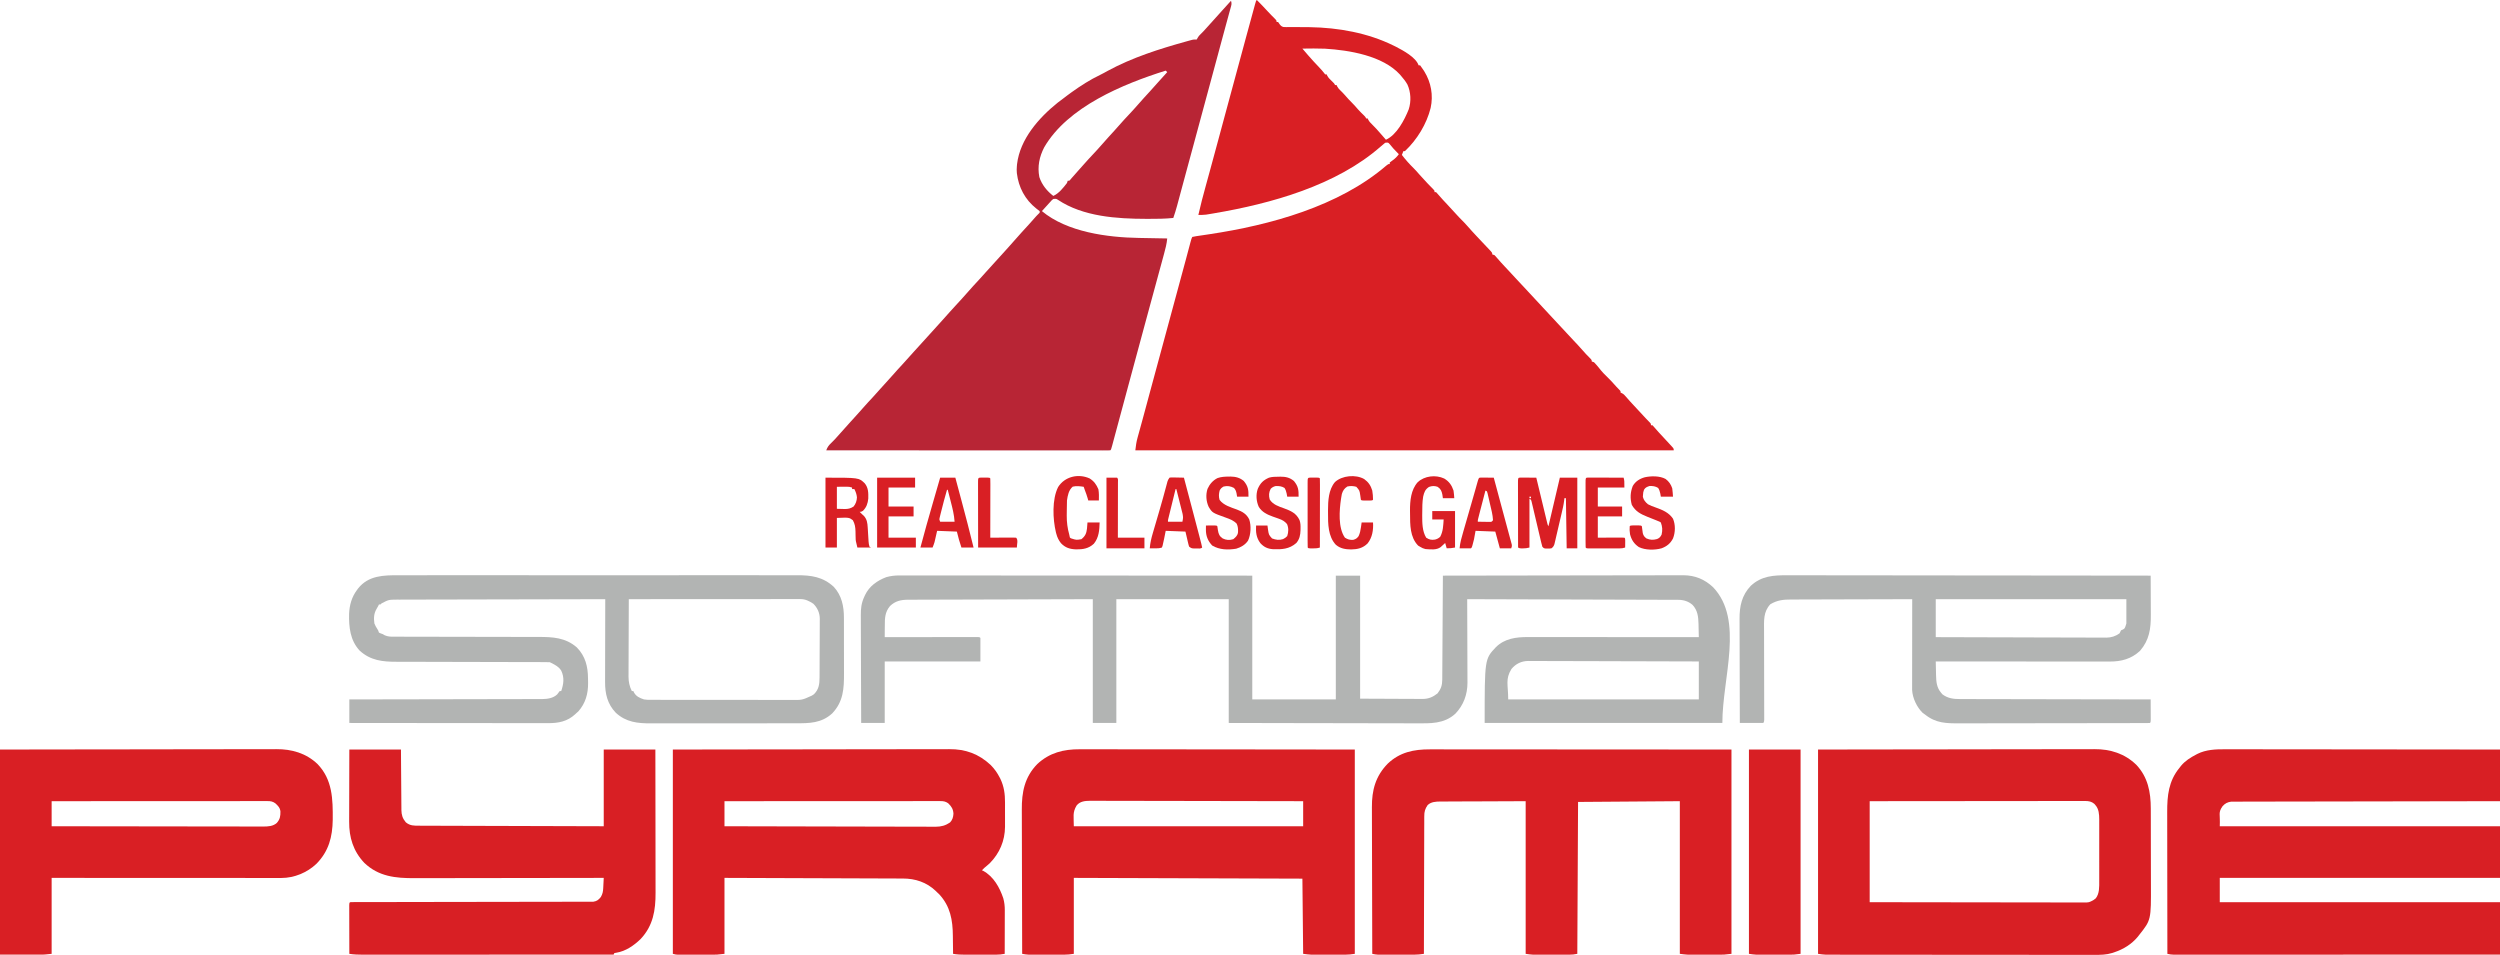<?xml version="1.0" encoding="UTF-8"?>
<svg version="1.1" xmlns="http://www.w3.org/2000/svg" width="3292" height="1257">
<path d="M0 0 C4.946 4.87 9.656 9.95 14.385 15.029 C17.357 18.213 20.342 21.351 23.473 24.379 C26 27 26 27 26 29 C26.66 29 27.32 29 28 29 C29.012 30.464 29.012 30.464 30.045 31.958 C31.634 33.926 32.519 34.867 34.978 35.548 C37.43 35.725 39.827 35.726 42.285 35.664 C43.202 35.667 44.118 35.669 45.062 35.672 C47.035 35.677 49.008 35.669 50.98 35.65 C56.2 35.607 61.418 35.674 66.637 35.742 C67.687 35.755 68.737 35.768 69.82 35.781 C107.37 36.38 146.174 43.321 180 60 C181.045 60.514 182.091 61.029 183.168 61.559 C192.659 66.498 209.478 75.433 213 86 C213.66 86 214.32 86 215 86 C216.555 88.011 217.945 89.99 219.312 92.125 C219.915 93.064 219.915 93.064 220.529 94.021 C229.461 108.465 232.535 125.495 228.873 142.125 C223.608 163.29 210.988 183.991 195 199 C194.34 199 193.68 199 193 199 C192.34 200.65 191.68 202.3 191 204 C195.829 210.339 200.951 216.08 206.645 221.652 C209.197 224.196 211.537 226.855 213.879 229.59 C216.915 233.039 220.051 236.392 223.188 239.75 C223.794 240.401 224.401 241.051 225.026 241.721 C227.45 244.312 229.865 246.871 232.426 249.328 C234 251 234 251 234 253 C234.66 253 235.32 253 236 253 C237.45 254.456 237.45 254.456 239.133 256.477 C242.908 260.916 246.862 265.15 250.875 269.375 C256.037 274.83 261.128 280.328 266.121 285.938 C268.445 288.489 270.888 290.9 273.348 293.32 C274.994 294.994 276.532 296.721 278.062 298.5 C281.468 302.445 285.003 306.257 288.562 310.062 C289.156 310.698 289.75 311.334 290.362 311.989 C293.568 315.417 296.787 318.832 300.02 322.234 C300.665 322.917 301.311 323.601 301.976 324.304 C303.224 325.624 304.476 326.94 305.733 328.252 C310 332.775 310 332.775 310 335 C310.99 335.33 311.98 335.66 313 336 C314.332 337.32 314.332 337.32 315.812 339.125 C319.321 343.262 322.977 347.233 326.688 351.188 C327.922 352.505 329.156 353.823 330.391 355.141 C331 355.791 331.609 356.441 332.236 357.111 C334.817 359.875 337.378 362.655 339.938 365.438 C345.653 371.644 351.425 377.797 357.199 383.949 C367.675 395.11 378.089 406.325 388.459 417.584 C397.913 427.846 407.412 438.067 416.977 448.227 C417.969 449.282 417.969 449.282 418.981 450.358 C420.241 451.697 421.501 453.034 422.763 454.37 C426.396 458.232 429.924 462.166 433.381 466.186 C434.999 467.999 436.691 469.687 438.438 471.375 C441 474 441 474 441 476 C441.99 476.33 442.98 476.66 444 477 C445.684 478.672 445.684 478.672 447.438 480.75 C448.052 481.473 448.667 482.196 449.301 482.941 C450.594 484.508 451.865 486.094 453.125 487.688 C455.261 490.322 457.574 492.629 460 495 C464.69 499.591 469.186 504.258 473.457 509.242 C474.719 510.68 476.068 512.04 477.438 513.375 C479 515 479 515 479 517 C479.601 517.264 480.201 517.529 480.82 517.801 C483.115 519.063 484.229 520.173 485.875 522.188 C489.36 526.307 492.996 530.255 496.688 534.188 C501.878 539.726 507.046 545.285 512.18 550.876 C514.023 552.879 515.855 554.862 517.832 556.734 C519 558 519 558 519 560 C519.66 560 520.32 560 521 560 C522.234 561.223 522.234 561.223 523.75 563.062 C527.374 567.333 531.165 571.42 535 575.5 C543.023 584.07 543.023 584.07 546.375 587.812 C546.898 588.396 547.422 588.98 547.961 589.582 C549 591 549 591 549 593 C315.03 593 81.06 593 -160 593 C-159.325 586.923 -158.648 582.056 -157.06 576.311 C-156.866 575.602 -156.672 574.894 -156.473 574.164 C-155.838 571.847 -155.195 569.533 -154.551 567.219 C-154.097 565.569 -153.645 563.919 -153.193 562.269 C-152.258 558.856 -151.321 555.444 -150.381 552.033 C-148.479 545.115 -146.621 538.186 -144.764 531.257 C-143.752 527.478 -142.736 523.7 -141.72 519.922 C-141.515 519.158 -141.31 518.395 -141.098 517.608 C-132.229 484.61 -123.29 451.632 -114.28 418.672 C-107.343 393.294 -100.437 367.907 -93.652 342.488 C-93.418 341.61 -93.184 340.733 -92.942 339.828 C-92.035 336.431 -91.129 333.034 -90.226 329.635 C-89.537 327.044 -88.845 324.454 -88.152 321.863 C-87.948 321.093 -87.744 320.322 -87.534 319.529 C-86.114 314.227 -86.114 314.227 -85 312 C-82.792 311.444 -82.792 311.444 -79.852 311.012 C-78.759 310.846 -77.666 310.68 -76.54 310.509 C-75.372 310.341 -74.204 310.173 -73 310 C-70.674 309.653 -68.349 309.305 -66.023 308.957 C-64.179 308.683 -64.179 308.683 -62.296 308.403 C17.413 296.398 108.053 271.772 170.453 218.086 C173 216 173 216 175 216 C175 215.34 175 214.68 175 214 C176.609 212.668 176.609 212.668 178.75 211.188 C182.088 208.778 184.606 206.392 187 203 C186.576 202.588 186.152 202.175 185.715 201.75 C181.759 197.855 178.132 193.851 174.676 189.504 C172.879 187.555 172.879 187.555 169 188 C166.958 189.543 165.127 191.088 163.25 192.812 C104.937 244.197 18.789 268.138 -56.312 280.875 C-57.577 281.091 -58.841 281.306 -60.143 281.528 C-61.923 281.82 -61.923 281.82 -63.738 282.117 C-64.78 282.288 -65.822 282.46 -66.896 282.636 C-70.288 283.034 -73.587 283.061 -77 283 C-74.122 270.169 -70.753 257.496 -67.261 244.82 C-65.588 238.744 -63.926 232.665 -62.262 226.586 C-61.909 225.299 -61.557 224.013 -61.204 222.726 C-57.487 209.149 -53.818 195.558 -50.155 181.965 C-49.623 179.994 -49.092 178.023 -48.56 176.051 C-46.585 168.726 -44.611 161.4 -42.637 154.074 C-22.635 79.842 -22.635 79.842 -14.112 48.719 C-12.62 43.269 -11.133 37.817 -9.649 32.365 C-8.619 28.584 -7.586 24.804 -6.553 21.023 C-6.063 19.231 -5.575 17.438 -5.088 15.645 C-4.422 13.196 -3.753 10.748 -3.082 8.301 C-2.786 7.206 -2.786 7.206 -2.484 6.089 C-1.114 1.114 -1.114 1.114 0 0 Z M60 64 C60.398 64.465 60.797 64.929 61.207 65.408 C66 71 66 71 67.591 72.858 C72.263 78.301 77.186 83.509 82.113 88.721 C84.478 91.234 86.755 93.666 88.797 96.453 C89.194 96.964 89.591 97.474 90 98 C90.66 98 91.32 98 92 98 C92.246 98.575 92.492 99.15 92.746 99.742 C94.198 102.356 95.903 104.063 98.062 106.125 C101.903 109.806 101.903 109.806 103 112 C103.66 112 104.32 112 105 112 C105.396 112.889 105.396 112.889 105.801 113.797 C107.044 116.08 108.304 117.474 110.188 119.25 C112.757 121.74 115.169 124.285 117.5 127 C119.746 129.606 122.046 132.089 124.5 134.5 C127.564 137.509 130.362 140.686 133.16 143.941 C135.779 146.871 138.577 149.602 141.398 152.336 C143 154 143 154 144 156 C144.66 156 145.32 156 146 156 C146.254 156.583 146.508 157.165 146.77 157.766 C148.133 160.242 149.642 161.805 151.688 163.75 C155.693 167.654 159.361 171.757 163 176 C164.311 177.501 165.624 179.001 166.938 180.5 C167.958 181.667 168.979 182.833 170 184 C184.244 177.6 194.415 157.933 200 144 C203.421 133.571 202.835 121.307 198.293 111.305 C195.964 107.153 193.135 103.57 190 100 C189.5 99.406 189 98.811 188.484 98.199 C165.786 73.265 121.5 66.057 89.823 64.116 C79.891 63.709 69.937 63.854 60 64 Z " fill="#D91F24" transform="translate(1655,0)"/>
<path d="M0 0 C1.287 3.86 0.51 5.602 -0.57 9.52 C-0.758 10.209 -0.945 10.899 -1.138 11.609 C-1.561 13.163 -1.989 14.717 -2.42 16.269 C-3.155 18.922 -3.881 21.577 -4.604 24.233 C-5.439 27.3 -6.276 30.366 -7.115 33.431 C-9.566 42.386 -11.983 51.35 -14.391 60.316 C-14.789 61.799 -15.187 63.282 -15.585 64.765 C-15.888 65.891 -15.888 65.891 -16.196 67.04 C-16.401 67.802 -16.605 68.563 -16.816 69.348 C-17.023 70.12 -17.231 70.893 -17.444 71.689 C-28.102 111.374 -38.856 151.032 -49.611 190.691 C-49.903 191.77 -50.196 192.849 -50.497 193.961 C-51.947 199.304 -53.396 204.647 -54.846 209.99 C-57.487 219.719 -60.123 229.449 -62.744 239.182 C-63.939 243.617 -65.135 248.051 -66.331 252.485 C-66.895 254.578 -67.458 256.671 -68.02 258.765 C-68.796 261.656 -69.575 264.546 -70.355 267.436 C-70.58 268.275 -70.804 269.115 -71.035 269.98 C-72.5 275.39 -74.172 280.702 -76 286 C-86.916 287.156 -97.785 287.201 -108.75 287.188 C-109.709 287.187 -110.668 287.186 -111.655 287.185 C-150.354 287.103 -194.807 284.281 -227.984 262.066 C-230.209 260.688 -230.209 260.688 -234 261 C-235.925 262.465 -235.925 262.465 -237.672 264.5 C-238.336 265.222 -239 265.944 -239.684 266.688 C-240.366 267.451 -241.047 268.214 -241.75 269 C-242.447 269.763 -243.145 270.526 -243.863 271.312 C-245.585 273.2 -247.297 275.096 -249 277 C-215.857 304.64 -162.786 311.632 -121.207 312.316 C-119.599 312.348 -119.599 312.348 -117.958 312.379 C-114.577 312.444 -111.195 312.503 -107.812 312.562 C-105.502 312.606 -103.191 312.649 -100.881 312.693 C-95.254 312.8 -89.627 312.902 -84 313 C-84.648 319.932 -86.306 326.398 -88.148 333.102 C-88.472 334.296 -88.796 335.49 -89.129 336.721 C-89.834 339.319 -90.541 341.917 -91.251 344.514 C-92.401 348.718 -93.544 352.925 -94.685 357.131 C-96.305 363.096 -97.928 369.059 -99.553 375.021 C-101.878 383.549 -104.196 392.079 -106.512 400.609 C-106.697 401.293 -106.883 401.976 -107.074 402.68 C-107.829 405.464 -108.585 408.248 -109.341 411.032 C-110.497 415.293 -111.655 419.555 -112.813 423.817 C-119.435 448.192 -126.018 472.579 -132.591 496.968 C-133.883 501.76 -135.175 506.551 -136.467 511.343 C-142.165 532.471 -142.165 532.471 -147.851 553.603 C-149.268 558.878 -150.689 564.153 -152.11 569.428 C-152.656 571.454 -153.2 573.48 -153.743 575.507 C-154.46 578.183 -155.181 580.857 -155.902 583.531 C-156.105 584.293 -156.308 585.055 -156.517 585.84 C-157.886 590.886 -157.886 590.886 -159 592 C-160.986 592.098 -162.976 592.124 -164.964 592.123 C-166.269 592.125 -167.574 592.127 -168.918 592.129 C-170.385 592.126 -171.852 592.123 -173.319 592.12 C-174.862 592.121 -176.406 592.122 -177.949 592.123 C-182.211 592.125 -186.473 592.121 -190.735 592.116 C-195.323 592.112 -199.912 592.113 -204.5 592.114 C-212.456 592.114 -220.413 592.111 -228.369 592.106 C-239.873 592.098 -251.376 592.095 -262.88 592.094 C-281.542 592.092 -300.204 592.085 -318.865 592.075 C-336.999 592.066 -355.132 592.059 -373.265 592.055 C-374.382 592.055 -375.499 592.054 -376.649 592.054 C-382.252 592.053 -387.855 592.052 -393.458 592.05 C-439.972 592.04 -486.486 592.022 -533 592 C-531.492 587.949 -529.975 585.665 -526.812 582.688 C-523.29 579.283 -519.996 575.804 -516.805 572.09 C-513.272 567.999 -509.621 564.012 -506 560 C-504.521 558.354 -503.042 556.708 -501.562 555.062 C-498.347 551.488 -495.115 547.928 -491.875 544.375 C-489.111 541.34 -486.37 538.294 -483.688 535.188 C-479.823 530.735 -475.784 526.448 -471.763 522.138 C-468.375 518.499 -465.052 514.82 -461.805 511.055 C-459.412 508.331 -456.956 505.667 -454.5 503 C-451.461 499.7 -448.438 496.391 -445.5 493 C-441.238 488.087 -436.812 483.322 -432.41 478.535 C-424.937 470.402 -424.937 470.402 -417.625 462.125 C-414.021 457.977 -410.284 453.956 -406.55 449.925 C-401.984 444.994 -397.483 440.007 -393 435 C-388.309 429.776 -383.606 424.564 -378.875 419.375 C-376.111 416.34 -373.37 413.294 -370.688 410.188 C-367.379 406.376 -363.942 402.69 -360.5 399 C-356.481 394.691 -352.507 390.36 -348.652 385.902 C-342.682 379.029 -336.489 372.355 -330.302 365.677 C-327.66 362.819 -325.047 359.944 -322.5 357 C-318.943 352.888 -315.244 348.912 -311.55 344.925 C-306.984 339.993 -302.484 335.005 -298 330 C-296.458 328.292 -294.917 326.583 -293.375 324.875 C-290.728 321.935 -288.099 318.982 -285.5 316 C-279.109 308.671 -272.547 301.497 -265.964 294.341 C-262.729 290.817 -259.557 287.247 -256.438 283.621 C-255 282 -255 282 -253.312 280.41 C-251.773 279.077 -251.773 279.077 -252 277 C-253.438 275.802 -254.928 274.668 -256.438 273.562 C-271.254 261.881 -279.794 245.591 -282 227 C-282.295 223.929 -282.29 221.07 -282 218 C-281.878 216.579 -281.878 216.579 -281.754 215.129 C-277.841 182.171 -253.086 154.121 -228.161 134.139 C-225.472 132.048 -222.745 130.017 -220 128 C-218.583 126.917 -217.167 125.834 -215.75 124.75 C-214.503 123.829 -213.253 122.912 -212 122 C-211.328 121.508 -210.657 121.015 -209.965 120.508 C-198.025 111.947 -185.596 103.948 -172.328 97.617 C-168.974 95.987 -165.753 94.198 -162.5 92.375 C-130.092 74.736 -94.012 63.315 -58.625 53.5 C-57.709 53.244 -56.794 52.989 -55.85 52.726 C-55.005 52.496 -54.16 52.267 -53.289 52.031 C-52.554 51.831 -51.819 51.63 -51.061 51.424 C-49 51 -49 51 -45 51 C-44.736 50.407 -44.471 49.814 -44.199 49.203 C-42.956 46.92 -41.696 45.526 -39.812 43.75 C-37.364 41.372 -35.039 38.962 -32.812 36.375 C-29.622 32.673 -26.324 29.082 -23 25.5 C-19.202 21.405 -15.455 17.28 -11.801 13.055 C-7.935 8.643 -3.956 4.33 0 0 Z M-86 92 C-141.917 109.56 -215.027 139.581 -246 193 C-252.406 205.454 -255.075 218.269 -252.387 232.172 C-249.068 242.288 -242.347 250.566 -234 257 C-226.688 253.718 -220.818 246.26 -216 240 C-215.67 239.01 -215.34 238.02 -215 237 C-214.34 237 -213.68 237 -213 237 C-211.531 235.587 -211.531 235.587 -210 233.688 C-207.063 230.23 -204.063 226.848 -201 223.5 C-198.213 220.446 -195.447 217.383 -192.75 214.25 C-189.268 210.238 -185.633 206.375 -182 202.5 C-177.8 198.02 -173.635 193.527 -169.625 188.875 C-164.486 182.945 -159.161 177.174 -153.875 171.375 C-151.131 168.362 -148.41 165.338 -145.75 162.25 C-142.268 158.238 -138.633 154.375 -135 150.5 C-130.799 146.018 -126.634 141.524 -122.621 136.871 C-117.329 130.763 -111.845 124.823 -106.375 118.875 C-102.806 114.993 -99.29 111.074 -95.836 107.09 C-91.954 102.671 -87.968 98.343 -84 94 C-84.99 93.01 -84.99 93.01 -86 92 Z " fill="#B82535" transform="translate(1621,1)"/>
<path d="M0 0 C1.571 -0.001 3.143 -0.004 4.714 -0.008 C8.992 -0.014 13.27 -0.003 17.548 0.013 C22.177 0.026 26.805 0.021 31.433 0.019 C39.439 0.017 47.445 0.027 55.45 0.044 C67.025 0.068 78.6 0.076 90.175 0.08 C108.957 0.086 127.739 0.106 146.521 0.134 C164.76 0.162 182.998 0.183 201.236 0.196 C202.924 0.197 202.924 0.197 204.646 0.198 C210.293 0.202 215.939 0.206 221.585 0.21 C268.379 0.241 315.172 0.295 361.966 0.361 C361.966 22.801 361.966 45.241 361.966 68.361 C351.183 68.375 340.4 68.39 329.29 68.405 C294.804 68.454 260.319 68.517 225.833 68.59 C220.479 68.601 215.124 68.612 209.769 68.623 C208.17 68.627 208.17 68.627 206.538 68.63 C189.267 68.665 171.996 68.69 154.724 68.711 C137.008 68.733 119.292 68.766 101.575 68.809 C90.64 68.836 79.704 68.854 68.769 68.86 C61.274 68.865 53.779 68.882 46.284 68.906 C41.958 68.92 37.631 68.93 33.304 68.926 C29.344 68.922 25.384 68.933 21.424 68.954 C19.99 68.959 18.557 68.959 17.123 68.954 C15.175 68.948 13.228 68.961 11.28 68.976 C10.198 68.978 9.115 68.98 8 68.982 C3.143 69.588 -0.083 71.307 -3.346 74.923 C-9.473 83.773 -6.277 84.702 -7.034 101.361 C114.736 101.361 236.506 101.361 361.966 101.361 C361.966 123.801 361.966 146.241 361.966 169.361 C240.196 169.361 118.426 169.361 -7.034 169.361 C-7.034 179.921 -7.034 190.481 -7.034 201.361 C114.736 201.361 236.506 201.361 361.966 201.361 C361.966 224.131 361.966 246.901 361.966 270.361 C306.89 270.383 251.813 270.401 196.736 270.412 C190.239 270.413 183.741 270.414 177.243 270.416 C175.95 270.416 174.656 270.416 173.323 270.416 C152.359 270.421 131.394 270.429 110.43 270.438 C88.929 270.447 67.429 270.453 45.928 270.455 C32.654 270.456 19.38 270.461 6.105 270.469 C-2.989 270.474 -12.083 270.476 -21.178 270.474 C-26.43 270.474 -31.682 270.475 -36.934 270.48 C-41.739 270.485 -46.543 270.485 -51.348 270.482 C-53.09 270.481 -54.831 270.483 -56.573 270.486 C-58.934 270.49 -61.295 270.488 -63.656 270.484 C-65.627 270.484 -65.627 270.484 -67.637 270.485 C-70.576 270.378 -73.183 270.049 -76.034 269.361 C-76.081 243.004 -76.116 216.648 -76.138 190.291 C-76.148 178.053 -76.162 165.814 -76.185 153.575 C-76.205 142.904 -76.218 132.232 -76.222 121.561 C-76.225 115.914 -76.231 110.268 -76.245 104.621 C-76.259 99.297 -76.263 93.974 -76.26 88.65 C-76.261 86.705 -76.265 84.76 -76.272 82.814 C-76.354 61.049 -74.392 41.713 -60.034 24.361 C-59.382 23.515 -58.729 22.67 -58.057 21.798 C-52.662 15.299 -45.71 10.9 -38.284 7.048 C-37.678 6.723 -37.072 6.398 -36.447 6.063 C-25.037 0.409 -12.483 -0.079 0 0 Z " fill="#D81F24" transform="translate(2930.034,986.639)"/>
<path d="M0 0 C0.809 -0.002 1.618 -0.005 2.451 -0.007 C5.149 -0.012 7.847 -0.003 10.545 0.006 C12.504 0.005 14.462 0.003 16.421 0 C21.794 -0.004 27.166 0.004 32.539 0.014 C38.336 0.023 44.134 0.02 49.931 0.018 C59.972 0.017 70.014 0.023 80.055 0.035 C94.573 0.051 109.09 0.056 123.608 0.059 C147.163 0.063 170.717 0.076 194.272 0.095 C217.152 0.114 240.032 0.128 262.913 0.136 C263.971 0.137 263.971 0.137 265.05 0.137 C272.136 0.14 279.221 0.142 286.306 0.145 C300.738 0.15 315.171 0.155 329.604 0.161 C330.267 0.162 330.931 0.162 331.614 0.162 C375.911 0.181 420.208 0.214 464.506 0.246 C464.506 54.036 464.506 107.826 464.506 163.246 C500.806 163.246 537.106 163.246 574.506 163.246 C574.506 109.456 574.506 55.666 574.506 0.246 C585.066 0.246 595.626 0.246 606.506 0.246 C606.506 53.706 606.506 107.166 606.506 162.246 C621.046 162.308 635.587 162.37 650.568 162.434 C655.151 162.461 659.733 162.488 664.455 162.516 C668.581 162.526 668.581 162.526 672.707 162.532 C674.538 162.537 676.368 162.548 678.199 162.563 C680.979 162.585 683.76 162.588 686.541 162.587 C687.35 162.597 688.158 162.608 688.991 162.619 C696.59 162.578 702.529 160.053 708.506 155.246 C712.988 149.386 714.619 144.702 714.664 137.336 C714.674 136.128 714.683 134.919 714.693 133.673 C714.699 132.337 714.705 131.001 714.711 129.665 C714.72 128.256 714.73 126.846 714.741 125.437 C714.768 121.613 714.789 117.789 714.809 113.965 C714.831 109.967 714.858 105.97 714.885 101.973 C714.935 94.405 714.98 86.837 715.023 79.268 C715.072 70.652 715.127 62.035 715.183 53.418 C715.296 35.694 715.403 17.97 715.506 0.246 C756.942 0.154 798.379 0.084 839.815 0.042 C844.711 0.037 849.606 0.032 854.501 0.026 C855.475 0.025 856.45 0.024 857.454 0.023 C873.22 0.006 888.987 -0.026 904.753 -0.063 C920.938 -0.1 937.123 -0.122 953.309 -0.13 C963.291 -0.136 973.273 -0.153 983.255 -0.186 C990.106 -0.207 996.957 -0.213 1003.808 -0.208 C1007.757 -0.205 1011.705 -0.209 1015.654 -0.231 C1019.277 -0.25 1022.9 -0.251 1026.524 -0.237 C1028.439 -0.235 1030.354 -0.252 1032.269 -0.27 C1047.644 -0.165 1060.099 5.027 1071.318 15.496 C1112.428 58.816 1083.506 134.524 1083.506 194.246 C980.216 194.246 876.926 194.246 770.506 194.246 C770.506 110.1 770.506 110.1 785.267 94.469 C796.795 83.022 811.932 81.075 827.509 81.126 C828.477 81.125 829.444 81.124 830.441 81.123 C833.66 81.122 836.88 81.127 840.1 81.133 C842.416 81.133 844.733 81.133 847.049 81.132 C853.323 81.132 859.597 81.138 865.871 81.145 C872.434 81.151 878.996 81.152 885.558 81.153 C896.568 81.155 907.578 81.162 918.587 81.171 C929.924 81.18 941.261 81.187 952.597 81.191 C953.646 81.192 953.646 81.192 954.717 81.192 C958.227 81.193 961.737 81.195 965.247 81.196 C994.333 81.206 1023.419 81.224 1052.506 81.246 C1052.424 76.766 1052.311 72.288 1052.193 67.809 C1052.17 66.549 1052.148 65.288 1052.125 63.99 C1051.847 54.33 1051.047 46.054 1044.252 38.75 C1038.867 34.112 1032.609 32.129 1025.594 32.107 C1024.6 32.102 1023.606 32.096 1022.582 32.091 C1021.493 32.09 1020.403 32.089 1019.281 32.088 C1018.122 32.083 1016.963 32.078 1015.768 32.073 C1012.551 32.06 1009.333 32.052 1006.116 32.045 C1002.646 32.037 999.176 32.024 995.707 32.011 C989.695 31.989 983.684 31.971 977.672 31.955 C968.981 31.932 960.289 31.904 951.597 31.875 C937.496 31.827 923.395 31.784 909.293 31.743 C895.594 31.704 881.895 31.663 868.196 31.618 C867.352 31.616 866.508 31.613 865.638 31.61 C861.403 31.596 857.167 31.583 852.932 31.569 C817.79 31.455 782.648 31.348 747.506 31.246 C747.508 31.848 747.511 32.451 747.514 33.071 C747.58 47.771 747.63 62.471 747.661 77.171 C747.676 84.28 747.697 91.389 747.732 98.499 C747.762 104.7 747.781 110.901 747.788 117.102 C747.792 120.381 747.802 123.66 747.823 126.939 C747.845 130.613 747.848 134.286 747.846 137.96 C747.862 139.564 747.862 139.564 747.879 141.201 C747.816 156.762 742.771 170.765 731.912 182.059 C716.923 195.685 698.981 194.812 679.969 194.7 C677.278 194.699 674.586 194.7 671.895 194.702 C666.12 194.704 660.347 194.692 654.573 194.669 C646.225 194.636 637.877 194.626 629.529 194.621 C615.981 194.612 602.434 194.586 588.887 194.548 C575.734 194.511 562.582 194.483 549.43 194.466 C548.609 194.465 547.789 194.464 546.944 194.463 C540.528 194.454 534.112 194.446 527.695 194.439 C496.299 194.401 464.902 194.321 433.506 194.246 C433.506 140.456 433.506 86.666 433.506 31.246 C384.666 31.246 335.826 31.246 285.506 31.246 C285.506 85.036 285.506 138.826 285.506 194.246 C275.276 194.246 265.046 194.246 254.506 194.246 C254.506 140.456 254.506 86.666 254.506 31.246 C210.09 31.366 210.09 31.366 165.674 31.504 C159.684 31.524 153.695 31.544 147.706 31.563 C146.58 31.567 146.58 31.567 145.432 31.571 C133.318 31.611 121.204 31.643 109.09 31.674 C96.655 31.705 84.22 31.743 71.786 31.789 C64.114 31.817 56.443 31.839 48.772 31.853 C42.887 31.865 37.002 31.887 31.117 31.913 C28.705 31.923 26.293 31.928 23.88 31.93 C20.586 31.934 17.291 31.949 13.997 31.968 C13.043 31.966 12.09 31.964 11.108 31.962 C1.688 32.041 -5.533 33.61 -12.494 40.246 C-19.253 48.235 -19.392 56.446 -19.369 66.371 C-19.388 67.819 -19.408 69.267 -19.432 70.715 C-19.483 74.225 -19.499 77.735 -19.494 81.246 C-18.53 81.245 -18.53 81.245 -17.545 81.243 C-1.914 81.221 13.717 81.205 29.348 81.194 C36.907 81.189 44.465 81.182 52.024 81.171 C58.61 81.161 65.196 81.154 71.782 81.152 C75.272 81.151 78.761 81.148 82.25 81.14 C86.139 81.132 90.028 81.132 93.917 81.133 C95.083 81.129 96.248 81.125 97.448 81.122 C99.028 81.124 99.028 81.124 100.64 81.126 C101.561 81.125 102.482 81.124 103.43 81.123 C105.506 81.246 105.506 81.246 106.506 82.246 C106.506 92.476 106.506 102.706 106.506 113.246 C64.926 113.246 23.346 113.246 -19.494 113.246 C-19.494 139.976 -19.494 166.706 -19.494 194.246 C-29.724 194.246 -39.954 194.246 -50.494 194.246 C-50.585 174.227 -50.658 154.207 -50.702 134.188 C-50.722 124.891 -50.75 115.595 -50.796 106.299 C-50.836 98.193 -50.862 90.087 -50.871 81.981 C-50.876 77.692 -50.888 73.403 -50.917 69.114 C-50.945 65.07 -50.953 61.027 -50.947 56.983 C-50.948 55.505 -50.956 54.028 -50.971 52.551 C-51.06 43.623 -50.257 36.387 -46.494 28.246 C-46.127 27.439 -45.76 26.632 -45.381 25.8 C-39.732 13.982 -29.397 6.805 -17.494 2.246 C-11.626 0.611 -6.074 -0.043 0 0 Z M805.759 123.207 C797.481 136.669 801.506 143.974 801.506 163.246 C884.336 163.246 967.166 163.246 1052.506 163.246 C1052.506 146.746 1052.506 130.246 1052.506 113.246 C1023.12 113.136 993.735 113.044 964.35 112.991 C960.878 112.985 957.406 112.978 953.934 112.971 C952.897 112.969 952.897 112.969 951.839 112.967 C940.659 112.946 929.479 112.906 918.298 112.86 C906.82 112.814 895.341 112.786 883.862 112.776 C877.417 112.769 870.973 112.754 864.528 112.717 C858.459 112.683 852.391 112.673 846.322 112.681 C844.097 112.679 841.873 112.669 839.649 112.65 C836.604 112.625 833.561 112.631 830.516 112.645 C829.205 112.623 829.205 112.623 827.869 112.601 C818.918 112.708 811.466 116.291 805.759 123.207 Z " fill="#B2B4B3" transform="translate(1184.494,757.754)"/>
<path d="M0 0 C1.571 -0.001 3.143 -0.004 4.714 -0.008 C8.992 -0.014 13.27 -0.003 17.548 0.013 C22.177 0.026 26.805 0.021 31.433 0.019 C39.439 0.017 47.445 0.027 55.45 0.044 C67.025 0.068 78.6 0.076 90.175 0.08 C108.957 0.086 127.739 0.106 146.521 0.134 C164.76 0.162 182.998 0.183 201.236 0.196 C202.373 0.197 203.51 0.198 204.681 0.198 C213.573 0.205 222.465 0.211 231.357 0.216 C274.893 0.245 318.43 0.305 361.966 0.361 C361.966 89.131 361.966 177.901 361.966 269.361 C357.522 269.996 353.811 270.486 349.433 270.49 C348.398 270.493 347.364 270.496 346.298 270.5 C345.199 270.498 344.101 270.496 342.97 270.494 C341.249 270.495 341.249 270.495 339.493 270.496 C337.073 270.497 334.653 270.495 332.233 270.491 C328.545 270.486 324.856 270.491 321.167 270.497 C318.81 270.497 316.452 270.496 314.095 270.494 C312.451 270.497 312.451 270.497 310.774 270.5 C309.736 270.497 308.698 270.493 307.628 270.49 C306.726 270.489 305.823 270.489 304.893 270.488 C301.235 270.329 297.599 269.815 293.966 269.361 C293.471 220.356 293.471 220.356 292.966 170.361 C143.971 169.866 143.971 169.866 -8.034 169.361 C-8.034 202.361 -8.034 235.361 -8.034 269.361 C-12.548 270.006 -16.329 270.486 -20.782 270.49 C-22.404 270.495 -22.404 270.495 -24.059 270.5 C-25.207 270.498 -26.355 270.496 -27.538 270.494 C-29.333 270.495 -29.333 270.495 -31.164 270.496 C-33.686 270.497 -36.209 270.495 -38.731 270.491 C-42.587 270.486 -46.442 270.491 -50.298 270.497 C-52.753 270.497 -55.208 270.496 -57.663 270.494 C-58.813 270.496 -59.963 270.498 -61.148 270.5 C-62.226 270.497 -63.304 270.493 -64.415 270.49 C-65.358 270.489 -66.3 270.489 -67.271 270.488 C-70.256 270.351 -73.093 269.873 -76.034 269.361 C-76.128 242.552 -76.198 215.743 -76.241 188.934 C-76.262 176.484 -76.29 164.035 -76.336 151.586 C-76.376 140.728 -76.401 129.871 -76.41 119.013 C-76.415 113.27 -76.428 107.528 -76.457 101.785 C-76.484 96.366 -76.492 90.947 -76.486 85.528 C-76.487 83.552 -76.495 81.576 -76.511 79.601 C-76.684 56.383 -72.86 36.596 -56.034 19.361 C-39.95 4.523 -21.546 -0.136 0 0 Z M-4.368 74.064 C-9.965 83.494 -8.034 88.462 -8.034 101.361 C91.626 101.361 191.286 101.361 293.966 101.361 C293.966 90.471 293.966 79.581 293.966 68.361 C257.285 68.27 220.605 68.199 183.924 68.157 C179.593 68.151 175.262 68.146 170.931 68.141 C169.638 68.139 169.638 68.139 168.319 68.138 C154.36 68.12 140.401 68.089 126.442 68.052 C112.117 68.015 97.793 67.993 83.469 67.984 C74.631 67.979 65.793 67.962 56.955 67.929 C50.894 67.908 44.832 67.902 38.771 67.907 C35.274 67.909 31.778 67.905 28.281 67.884 C24.487 67.864 20.694 67.869 16.9 67.88 C15.799 67.868 14.697 67.856 13.563 67.844 C6.874 67.897 0.05 68.423 -4.368 74.064 Z " fill="#D91F24" transform="translate(1422.034,986.639)"/>
<path d="M0 0 C94.214 -0.161 94.214 -0.161 133.586 -0.195 C142.597 -0.203 151.609 -0.211 160.62 -0.22 C161.749 -0.221 162.879 -0.222 164.042 -0.223 C182.258 -0.24 200.473 -0.272 218.688 -0.309 C237.392 -0.346 256.096 -0.368 274.8 -0.376 C286.335 -0.382 297.869 -0.399 309.403 -0.432 C317.321 -0.453 325.239 -0.459 333.156 -0.454 C337.719 -0.451 342.282 -0.455 346.845 -0.477 C351.033 -0.496 355.22 -0.497 359.408 -0.484 C360.913 -0.482 362.418 -0.487 363.923 -0.5 C385.377 -0.67 402.813 5.678 418.562 20.395 C423.53 25.446 427.241 30.661 430.438 36.938 C430.755 37.557 431.073 38.176 431.401 38.814 C436.105 48.663 437.459 58.752 437.398 69.562 C437.401 70.716 437.404 71.869 437.407 73.057 C437.409 75.477 437.404 77.897 437.391 80.317 C437.375 83.991 437.391 87.663 437.41 91.336 C437.408 93.703 437.404 96.07 437.398 98.438 C437.405 99.519 437.411 100.601 437.417 101.715 C437.249 120.188 430.208 136.72 417.23 149.789 C414.863 151.918 412.448 153.965 410 156 C408.987 156.987 407.981 157.981 407 159 C407.553 159.242 408.106 159.485 408.676 159.734 C422.369 167.191 430.336 181.611 435.125 195.844 C436.589 201.126 437.124 206.081 437.114 211.556 C437.113 212.837 437.113 214.118 437.113 215.438 C437.108 216.82 437.103 218.203 437.098 219.586 C437.096 221.012 437.094 222.439 437.093 223.865 C437.09 227.603 437.08 231.342 437.069 235.08 C437.058 238.901 437.054 242.722 437.049 246.543 C437.038 254.029 437.021 261.514 437 269 C433.078 269.728 429.368 270.126 425.381 270.129 C423.764 270.134 423.764 270.134 422.114 270.139 C420.964 270.137 419.814 270.135 418.629 270.133 C417.433 270.134 416.238 270.135 415.006 270.136 C412.482 270.136 409.957 270.135 407.433 270.13 C403.58 270.125 399.727 270.13 395.873 270.137 C393.417 270.136 390.96 270.135 388.504 270.133 C387.356 270.135 386.208 270.137 385.025 270.139 C379.576 270.123 374.366 269.971 369 269 C368.991 267.776 368.981 266.552 368.972 265.291 C368.931 260.678 368.865 256.065 368.792 251.452 C368.765 249.469 368.743 247.486 368.729 245.503 C368.57 224.491 365.453 206.463 350.688 190.5 C349.801 189.675 348.914 188.85 348 188 C347.376 187.383 346.752 186.765 346.109 186.129 C334.155 174.755 319.296 169.859 303.098 169.842 C302.093 169.837 301.088 169.832 300.053 169.827 C296.683 169.811 293.312 169.803 289.942 169.795 C287.528 169.785 285.113 169.775 282.699 169.765 C277.499 169.743 272.298 169.725 267.098 169.709 C259.58 169.686 252.061 169.658 244.543 169.629 C232.345 169.581 220.146 169.538 207.948 169.497 C196.099 169.458 184.25 169.417 172.401 169.372 C171.67 169.37 170.94 169.367 170.187 169.364 C166.522 169.35 162.858 169.337 159.193 169.323 C128.795 169.209 98.398 169.103 68 169 C68 202 68 235 68 269 C57.872 270.125 57.872 270.125 52.993 270.129 C51.362 270.134 51.362 270.134 49.697 270.139 C47.981 270.136 47.981 270.136 46.23 270.133 C45.032 270.134 43.833 270.135 42.598 270.136 C40.08 270.136 37.561 270.135 35.042 270.13 C31.182 270.125 27.323 270.13 23.463 270.137 C21.01 270.136 18.558 270.135 16.105 270.133 C14.951 270.135 13.797 270.137 12.608 270.139 C11.536 270.136 10.464 270.133 9.36 270.129 C8.419 270.129 7.478 270.128 6.508 270.127 C4 270 4 270 0 269 C0 180.23 0 91.46 0 0 Z M68 68 C68 78.89 68 89.78 68 101 C104.392 101.113 140.784 101.203 177.176 101.255 C181.474 101.262 185.772 101.268 190.07 101.275 C191.354 101.277 191.354 101.277 192.663 101.279 C206.511 101.3 220.359 101.34 234.207 101.386 C248.42 101.433 262.633 101.46 276.847 101.47 C285.614 101.477 294.382 101.499 303.149 101.54 C309.165 101.566 315.18 101.574 321.196 101.568 C324.664 101.564 328.133 101.569 331.601 101.596 C335.368 101.621 339.135 101.615 342.902 101.601 C344.533 101.623 344.533 101.623 346.198 101.645 C353.409 101.575 359.001 100.131 365 96 C368.18 92.703 369.239 89.007 369.5 84.5 C369.205 78.522 366.84 74.706 362.438 70.625 C358.905 68.27 356.262 67.875 352.117 67.877 C350.598 67.874 350.598 67.874 349.049 67.871 C347.933 67.874 346.817 67.877 345.668 67.88 C344.485 67.879 343.302 67.878 342.084 67.877 C338.795 67.876 335.507 67.879 332.219 67.884 C328.675 67.888 325.131 67.887 321.587 67.886 C315.445 67.886 309.303 67.889 303.161 67.894 C294.281 67.902 285.401 67.905 276.52 67.906 C262.113 67.908 247.706 67.915 233.3 67.925 C219.303 67.934 205.306 67.941 191.309 67.945 C190.447 67.945 189.584 67.946 188.696 67.946 C184.369 67.947 180.043 67.948 175.716 67.95 C139.811 67.96 103.905 67.978 68 68 Z " fill="#D91F24" transform="translate(886,987)"/>
<path d="M0 0 C94.214 -0.161 94.214 -0.161 133.586 -0.195 C142.597 -0.203 151.609 -0.211 160.62 -0.22 C161.749 -0.221 162.879 -0.222 164.042 -0.223 C182.258 -0.24 200.473 -0.272 218.688 -0.309 C237.392 -0.346 256.096 -0.368 274.8 -0.376 C286.335 -0.382 297.869 -0.399 309.403 -0.432 C317.321 -0.453 325.239 -0.459 333.156 -0.454 C337.719 -0.451 342.282 -0.455 346.845 -0.477 C351.033 -0.496 355.22 -0.497 359.408 -0.484 C360.913 -0.482 362.418 -0.487 363.923 -0.5 C384.797 -0.665 403.71 5.267 419 20 C434.399 36.282 438.142 56.069 438.161 77.695 C438.166 79.058 438.171 80.421 438.176 81.784 C438.189 85.464 438.196 89.144 438.2 92.825 C438.203 95.133 438.207 97.441 438.212 99.75 C438.225 106.998 438.235 114.246 438.239 121.494 C438.243 129.812 438.261 138.13 438.29 146.448 C438.312 152.91 438.322 159.371 438.323 165.833 C438.324 169.677 438.33 173.521 438.348 177.365 C438.556 224.342 438.556 224.342 423 244 C422.031 245.251 422.031 245.251 421.043 246.527 C412.887 256.347 402.075 262.999 390 267 C389.229 267.265 388.459 267.529 387.665 267.802 C379.639 270.292 371.944 270.417 363.602 270.367 C362.063 270.37 360.524 270.373 358.985 270.377 C354.782 270.386 350.579 270.376 346.376 270.363 C341.833 270.352 337.291 270.358 332.748 270.363 C323.86 270.368 314.973 270.358 306.085 270.342 C295.733 270.325 285.381 270.323 275.028 270.323 C256.559 270.321 238.089 270.305 219.619 270.281 C201.699 270.258 183.779 270.244 165.859 270.24 C164.755 270.24 163.651 270.24 162.513 270.24 C160.288 270.239 158.064 270.239 155.839 270.238 C154.741 270.238 153.644 270.238 152.513 270.238 C151.419 270.237 150.324 270.237 149.196 270.237 C132.112 270.233 115.028 270.222 97.944 270.209 C91.754 270.205 85.564 270.202 79.374 270.199 C69.557 270.194 59.741 270.187 49.925 270.172 C45.44 270.165 40.955 270.16 36.47 270.16 C32.365 270.159 28.259 270.153 24.154 270.144 C22.669 270.142 21.184 270.141 19.699 270.142 C17.679 270.143 15.66 270.137 13.64 270.131 C12.519 270.13 11.397 270.129 10.242 270.128 C6.81 269.993 3.4 269.486 0 269 C0 180.23 0 91.46 0 0 Z M68 68 C68 111.89 68 155.78 68 201 C119.421 201.087 119.421 201.087 170.842 201.146 C177.77 201.152 184.698 201.158 191.627 201.165 C192.495 201.166 193.363 201.166 194.258 201.167 C208.285 201.18 222.311 201.204 236.338 201.231 C250.729 201.259 265.119 201.276 279.51 201.282 C288.393 201.286 297.275 201.299 306.158 201.324 C312.246 201.34 318.334 201.344 324.422 201.341 C327.936 201.339 331.451 201.342 334.965 201.358 C338.773 201.375 342.581 201.369 346.389 201.361 C347.503 201.37 348.617 201.378 349.764 201.387 C356.89 201.411 356.89 201.411 363 198 C363.887 197.319 364.774 196.639 365.688 195.938 C370.671 189.607 370.295 180.768 370.259 172.996 C370.262 172.051 370.266 171.107 370.269 170.134 C370.278 167.045 370.272 163.956 370.266 160.867 C370.267 158.703 370.269 156.54 370.271 154.376 C370.274 149.856 370.27 145.335 370.261 140.815 C370.249 135.034 370.256 129.253 370.268 123.472 C370.275 119.009 370.273 114.546 370.268 110.083 C370.266 107.952 370.268 105.821 370.273 103.689 C370.278 100.708 370.27 97.727 370.259 94.746 C370.265 93.438 370.265 93.438 370.271 92.103 C370.225 85.424 369.889 78.31 365.188 73.125 C364.707 72.571 364.226 72.016 363.73 71.445 C360.151 68.456 356.437 67.75 351.871 67.754 C350.855 67.75 349.838 67.746 348.791 67.742 C347.681 67.748 346.571 67.753 345.427 67.759 C343.651 67.757 343.651 67.757 341.838 67.754 C338.554 67.752 335.271 67.758 331.987 67.768 C328.444 67.777 324.902 67.774 321.359 67.772 C315.223 67.771 309.086 67.777 302.95 67.789 C294.077 67.805 285.205 67.81 276.333 67.813 C261.938 67.817 247.543 67.83 233.149 67.849 C219.166 67.867 205.183 67.882 191.199 67.89 C189.893 67.891 189.893 67.891 188.561 67.892 C181.751 67.896 174.942 67.9 168.132 67.904 C134.755 67.923 101.377 67.963 68 68 Z " fill="#D81F24" transform="translate(2394,987)"/>
<path d="M0 0 C1.716 -0.001 3.433 -0.003 5.149 -0.005 C9.847 -0.01 14.544 -0.002 19.242 0.008 C24.315 0.017 29.387 0.014 34.46 0.013 C43.243 0.012 52.026 0.018 60.809 0.029 C73.507 0.045 86.206 0.051 98.904 0.053 C119.508 0.057 140.111 0.071 160.715 0.09 C180.726 0.108 200.738 0.122 220.75 0.131 C221.996 0.131 223.243 0.132 224.527 0.132 C234.277 0.136 244.026 0.14 253.775 0.144 C301.544 0.163 349.312 0.203 397.08 0.241 C397.08 89.011 397.08 177.781 397.08 269.241 C386.953 270.366 386.953 270.366 382.504 270.37 C381.509 270.373 380.515 270.376 379.49 270.379 C378.446 270.377 377.402 270.375 376.327 270.373 C375.226 270.374 374.126 270.375 372.992 270.376 C370.679 270.377 368.365 270.375 366.051 270.371 C362.525 270.366 358.999 270.371 355.473 270.377 C353.216 270.377 350.959 270.375 348.702 270.373 C347.655 270.375 346.609 270.377 345.532 270.379 C344.54 270.376 343.549 270.373 342.527 270.37 C341.666 270.369 340.805 270.368 339.918 270.367 C336.29 270.205 332.684 269.691 329.08 269.241 C329.08 202.911 329.08 136.581 329.08 68.241 C262.75 68.736 262.75 68.736 195.08 69.241 C194.75 135.241 194.42 201.241 194.08 269.241 C190.243 270.008 187.314 270.367 183.483 270.37 C182.385 270.373 181.287 270.376 180.155 270.379 C178.978 270.377 177.801 270.375 176.588 270.373 C174.759 270.375 174.759 270.375 172.893 270.376 C170.316 270.377 167.739 270.375 165.162 270.371 C161.227 270.366 157.293 270.371 153.358 270.377 C150.851 270.377 148.345 270.375 145.838 270.373 C144.665 270.375 143.492 270.377 142.283 270.379 C141.179 270.376 140.074 270.373 138.936 270.37 C137.972 270.369 137.008 270.368 136.015 270.367 C132.685 270.223 129.38 269.712 126.08 269.241 C126.08 202.911 126.08 136.581 126.08 68.241 C106.28 68.323 86.48 68.406 66.08 68.491 C59.836 68.506 53.592 68.522 47.159 68.538 C41.545 68.572 41.545 68.572 35.931 68.61 C33.438 68.625 30.944 68.631 28.45 68.632 C24.665 68.634 20.881 68.662 17.096 68.695 C15.991 68.69 14.886 68.685 13.748 68.679 C7.694 68.761 1.785 69.025 -2.92 73.241 C-6.419 78.282 -7.505 82.097 -7.439 88.257 C-7.446 89.035 -7.454 89.813 -7.461 90.614 C-7.482 93.205 -7.473 95.794 -7.465 98.385 C-7.474 100.248 -7.485 102.111 -7.497 103.974 C-7.525 109.021 -7.528 114.068 -7.527 119.115 C-7.53 124.393 -7.556 129.672 -7.579 134.95 C-7.62 144.941 -7.64 154.931 -7.653 164.922 C-7.669 176.298 -7.707 187.674 -7.748 199.05 C-7.83 222.447 -7.884 245.844 -7.92 269.241 C-12.249 269.883 -16.397 270.366 -20.776 270.37 C-21.88 270.373 -22.985 270.376 -24.122 270.379 C-25.296 270.377 -26.469 270.375 -27.677 270.373 C-28.899 270.374 -30.12 270.375 -31.378 270.376 C-33.952 270.377 -36.525 270.375 -39.099 270.371 C-43.038 270.366 -46.977 270.371 -50.916 270.377 C-53.42 270.377 -55.923 270.375 -58.427 270.373 C-60.193 270.376 -60.193 270.376 -61.995 270.379 C-63.093 270.376 -64.191 270.373 -65.322 270.37 C-66.285 270.369 -67.248 270.368 -68.239 270.367 C-70.898 270.242 -73.32 269.789 -75.92 269.241 C-76.013 241.989 -76.084 214.737 -76.127 187.485 C-76.147 174.83 -76.175 162.176 -76.221 149.521 C-76.261 138.487 -76.287 127.452 -76.296 116.418 C-76.301 110.579 -76.313 104.741 -76.343 98.903 C-76.37 93.398 -76.378 87.893 -76.372 82.388 C-76.373 80.377 -76.381 78.366 -76.396 76.355 C-76.561 53.873 -71.73 35.418 -55.572 18.83 C-39.61 3.678 -21.215 -0.08 0 0 Z " fill="#D91F24" transform="translate(1882.92,986.759)"/>
<path d="M0 0 C22.44 0 44.88 0 68 0 C68.037 6.127 68.075 12.254 68.113 18.566 C68.144 22.454 68.175 26.341 68.209 30.229 C68.263 36.395 68.314 42.562 68.346 48.729 C68.372 53.702 68.413 58.675 68.463 63.648 C68.48 65.543 68.491 67.438 68.498 69.333 C68.507 71.993 68.535 74.651 68.568 77.311 C68.566 78.09 68.565 78.869 68.563 79.671 C68.674 86.129 70.118 90.771 74.375 95.812 C79.98 100.483 85.207 100.292 92.206 100.278 C93.762 100.287 93.762 100.287 95.35 100.296 C98.831 100.313 102.311 100.316 105.792 100.319 C108.286 100.328 110.779 100.338 113.272 100.349 C118.643 100.371 124.013 100.387 129.383 100.397 C137.148 100.411 144.912 100.437 152.677 100.465 C165.275 100.51 177.873 100.547 190.47 100.578 C202.707 100.608 214.944 100.643 227.181 100.683 C228.313 100.686 228.313 100.686 229.467 100.69 C233.252 100.702 237.037 100.715 240.821 100.727 C272.214 100.831 303.607 100.919 335 101 C335 67.67 335 34.34 335 0 C357.44 0 379.88 0 403 0 C403.045 26.635 403.082 53.269 403.104 79.904 C403.114 92.271 403.128 104.639 403.151 117.007 C403.171 127.79 403.184 138.573 403.188 149.356 C403.191 155.062 403.197 160.769 403.211 166.475 C403.225 171.854 403.229 177.232 403.226 182.611 C403.227 184.578 403.231 186.544 403.238 188.511 C403.325 211.711 400.086 231.95 383.535 249.551 C374.764 258.025 363.956 265.58 351.648 267.531 C350.774 267.686 349.9 267.841 349 268 C348.67 268.66 348.34 269.32 348 270 C347.01 270 346.02 270 345 270 C343.13 270.001 341.26 270.002 339.39 270.003 C337.628 270.004 337.628 270.004 335.83 270.005 C334.533 270.005 333.236 270.006 331.899 270.007 C293.387 270.027 254.874 270.042 216.362 270.051 C211.318 270.052 206.275 270.054 201.231 270.055 C200.227 270.055 199.223 270.055 198.189 270.056 C181.921 270.06 165.654 270.068 149.386 270.077 C132.689 270.087 115.992 270.092 99.295 270.094 C88.994 270.095 78.693 270.1 68.392 270.108 C61.331 270.113 54.271 270.115 47.21 270.114 C43.136 270.113 39.063 270.114 34.989 270.119 C31.257 270.124 27.526 270.124 23.795 270.121 C21.809 270.12 19.824 270.125 17.839 270.129 C11.796 270.119 5.974 269.936 0 269 C-0.023 260.282 -0.041 251.563 -0.052 242.845 C-0.057 238.797 -0.064 234.749 -0.075 230.701 C-0.086 226.798 -0.092 222.894 -0.095 218.991 C-0.097 217.499 -0.1 216.006 -0.106 214.514 C-0.113 212.431 -0.114 210.347 -0.114 208.264 C-0.116 207.076 -0.118 205.888 -0.12 204.664 C0 202 0 202 1 201 C2.715 200.9 4.435 200.872 6.153 200.87 C7.278 200.866 8.402 200.862 9.56 200.859 C10.81 200.86 12.061 200.861 13.349 200.862 C14.665 200.859 15.982 200.856 17.338 200.853 C21.009 200.846 24.679 200.844 28.35 200.843 C32.303 200.842 36.255 200.834 40.207 200.827 C47.062 200.815 53.917 200.807 60.771 200.801 C71.602 200.79 82.432 200.77 93.263 200.748 C96.966 200.74 100.668 200.733 104.371 200.725 C105.296 200.724 106.221 200.722 107.175 200.72 C117.717 200.699 128.259 200.68 138.801 200.662 C139.765 200.66 140.729 200.659 141.723 200.657 C157.346 200.631 172.969 200.612 188.592 200.596 C204.619 200.578 220.646 200.549 236.673 200.511 C246.565 200.487 256.457 200.473 266.35 200.471 C273.128 200.469 279.906 200.456 286.685 200.435 C290.598 200.423 294.512 200.416 298.425 200.422 C302.007 200.427 305.588 200.418 309.169 200.399 C311.081 200.392 312.993 200.4 314.905 200.409 C316.04 200.4 317.174 200.391 318.343 200.382 C319.322 200.381 320.301 200.379 321.309 200.378 C325.981 199.722 328.425 197.75 331.25 194.062 C333.461 190.192 334.096 187.081 334.316 182.672 C334.358 181.873 334.4 181.073 334.443 180.25 C334.483 179.425 334.522 178.6 334.562 177.75 C334.606 176.91 334.649 176.069 334.693 175.203 C334.799 173.136 334.9 171.068 335 169 C334.145 169.002 334.145 169.002 333.273 169.003 C299.453 169.071 265.633 169.122 231.812 169.153 C227.746 169.157 223.679 169.161 219.613 169.165 C218.804 169.166 217.994 169.166 217.16 169.167 C204.075 169.18 190.991 169.204 177.906 169.231 C164.467 169.26 151.028 169.276 137.588 169.282 C129.304 169.286 121.021 169.299 112.737 169.324 C107.046 169.34 101.355 169.344 95.664 169.341 C92.388 169.339 89.111 169.343 85.834 169.358 C61.041 169.462 38.707 167.312 19.812 149.312 C5.205 133.94 -0.386 115.813 -0.227 94.907 C-0.227 93.872 -0.228 92.836 -0.228 91.769 C-0.227 88.393 -0.211 85.017 -0.195 81.641 C-0.192 79.281 -0.189 76.922 -0.187 74.562 C-0.179 68.388 -0.16 62.213 -0.137 56.038 C-0.113 48.611 -0.104 41.184 -0.092 33.756 C-0.073 22.504 -0.035 11.252 0 0 Z " fill="#D81F24" transform="translate(460,987)"/>
<path d="M0 0 C94.214 -0.161 94.214 -0.161 133.586 -0.195 C142.597 -0.203 151.609 -0.211 160.62 -0.22 C161.749 -0.221 162.879 -0.222 164.042 -0.223 C182.258 -0.24 200.473 -0.272 218.688 -0.309 C237.392 -0.346 256.096 -0.368 274.8 -0.376 C286.335 -0.382 297.869 -0.399 309.403 -0.432 C317.321 -0.453 325.239 -0.459 333.156 -0.454 C337.719 -0.451 342.282 -0.455 346.845 -0.477 C351.033 -0.496 355.22 -0.497 359.408 -0.484 C360.913 -0.482 362.418 -0.487 363.923 -0.5 C384.037 -0.659 403.154 4.803 418 19 C437.924 39.478 438.383 65.548 438.152 92.473 C437.815 115.006 432.929 133.828 416.824 150.305 C404.527 162.041 387.534 169.13 370.452 169.123 C369.367 169.125 368.282 169.127 367.164 169.129 C365.983 169.126 364.802 169.123 363.586 169.12 C362.323 169.121 361.06 169.122 359.759 169.123 C356.261 169.125 352.763 169.121 349.264 169.116 C345.489 169.112 341.714 169.113 337.939 169.114 C331.401 169.114 324.863 169.111 318.325 169.106 C308.872 169.098 299.419 169.095 289.967 169.094 C274.63 169.092 259.293 169.085 243.956 169.075 C229.058 169.066 214.16 169.059 199.262 169.055 C198.344 169.055 197.425 169.054 196.479 169.054 C191.872 169.053 187.264 169.052 182.657 169.05 C144.438 169.04 106.219 169.022 68 169 C68 202 68 235 68 269 C45.506 271.812 22.669 270 0 270 C0 180.9 0 91.8 0 0 Z M68 68 C68 78.89 68 89.78 68 101 C104.426 101.068 140.852 101.122 177.278 101.153 C181.579 101.157 185.879 101.161 190.18 101.165 C191.036 101.166 191.893 101.166 192.775 101.167 C206.637 101.18 220.499 101.204 234.361 101.231 C248.586 101.26 262.81 101.276 277.035 101.282 C285.812 101.286 294.588 101.299 303.365 101.324 C309.384 101.34 315.403 101.344 321.423 101.341 C324.895 101.339 328.367 101.342 331.84 101.358 C335.607 101.373 339.375 101.369 343.142 101.361 C344.782 101.374 344.782 101.374 346.456 101.387 C352.907 101.349 359.51 101.179 364.555 96.583 C368.772 91.754 369.353 87.676 369.281 81.504 C368.727 76.574 365.984 73.888 362.438 70.688 C358.918 68.251 356.289 67.875 352.117 67.877 C350.598 67.874 350.598 67.874 349.049 67.871 C347.933 67.874 346.817 67.877 345.668 67.88 C344.485 67.879 343.302 67.878 342.084 67.877 C338.795 67.876 335.507 67.879 332.219 67.884 C328.675 67.888 325.131 67.887 321.587 67.886 C315.445 67.886 309.303 67.889 303.161 67.894 C294.281 67.902 285.401 67.905 276.52 67.906 C262.113 67.908 247.706 67.915 233.3 67.925 C219.303 67.934 205.306 67.941 191.309 67.945 C190.447 67.945 189.584 67.946 188.696 67.946 C184.369 67.947 180.043 67.948 175.716 67.95 C139.811 67.96 103.905 67.978 68 68 Z " fill="#D91F24" transform="translate(0,987)"/>
<path d="M0 0 C2.342 -0.005 4.683 -0.011 7.025 -0.019 C12.763 -0.034 18.5 -0.03 24.238 -0.019 C31.118 -0.006 37.997 -0.016 44.877 -0.028 C58.354 -0.049 71.83 -0.047 85.307 -0.035 C97.101 -0.025 108.894 -0.023 120.688 -0.027 C121.471 -0.028 122.254 -0.028 123.061 -0.028 C126.241 -0.029 129.42 -0.031 132.6 -0.032 C162.407 -0.044 192.213 -0.033 222.02 -0.012 C248.486 0.007 274.952 0.006 301.418 -0.014 C331.173 -0.035 360.928 -0.043 390.683 -0.031 C393.856 -0.03 397.03 -0.029 400.203 -0.027 C400.984 -0.027 401.766 -0.027 402.571 -0.026 C414.356 -0.022 426.141 -0.027 437.926 -0.037 C451.329 -0.049 464.731 -0.046 478.134 -0.024 C484.971 -0.013 491.808 -0.009 498.645 -0.023 C504.907 -0.035 511.168 -0.028 517.429 -0.007 C519.692 -0.002 521.954 -0.005 524.216 -0.014 C542.983 -0.089 558.474 2.011 572.804 15.266 C583.336 26.65 586.194 41.072 586.153 56.081 C586.158 57.075 586.163 58.068 586.169 59.092 C586.182 62.341 586.181 65.591 586.179 68.84 C586.183 71.122 586.187 73.405 586.192 75.687 C586.2 80.459 586.199 85.231 586.194 90.002 C586.188 96.084 586.205 102.166 586.228 108.248 C586.243 112.959 586.244 117.67 586.241 122.381 C586.241 124.622 586.247 126.863 586.257 129.104 C586.337 149.383 585.366 166.555 570.683 181.957 C556.452 194.9 540.68 194.953 522.539 194.912 C520.273 194.918 518.007 194.925 515.74 194.933 C509.608 194.951 503.476 194.95 497.344 194.944 C492.215 194.941 487.086 194.947 481.956 194.953 C469.16 194.968 456.364 194.964 443.568 194.952 C432.481 194.942 421.394 194.955 410.307 194.979 C398.895 195.003 387.482 195.013 376.07 195.006 C369.674 195.003 363.278 195.005 356.882 195.023 C350.866 195.038 344.849 195.034 338.833 195.015 C336.632 195.012 334.432 195.015 332.231 195.025 C314.565 195.103 299.332 193.547 285.753 181.07 C274.71 169.546 271.55 155.913 271.651 140.379 C271.651 139.197 271.651 138.016 271.65 136.798 C271.652 132.919 271.667 129.04 271.683 125.16 C271.688 122.46 271.69 119.76 271.692 117.06 C271.698 110.696 271.714 104.332 271.734 97.968 C271.757 90.718 271.768 83.468 271.778 76.217 C271.799 61.314 271.834 46.411 271.878 31.508 C235.996 31.567 200.114 31.641 164.231 31.737 C159.993 31.748 155.755 31.759 151.517 31.77 C150.673 31.773 149.83 31.775 148.96 31.777 C135.307 31.812 121.653 31.837 107.999 31.858 C93.985 31.88 79.97 31.913 65.956 31.957 C57.311 31.983 48.666 32.001 40.022 32.007 C34.09 32.013 28.159 32.029 22.227 32.054 C18.807 32.068 15.388 32.077 11.968 32.073 C8.253 32.071 4.539 32.088 0.825 32.109 C-0.247 32.104 -1.319 32.1 -2.424 32.095 C-13.392 32.173 -13.392 32.173 -22.774 37.112 C-23.219 37.573 -23.663 38.033 -24.122 38.508 C-24.782 38.508 -25.442 38.508 -26.122 38.508 C-26.408 39.097 -26.694 39.686 -26.989 40.293 C-28.122 42.508 -28.122 42.508 -29.192 44.192 C-32.871 50.309 -33.144 56.529 -32.122 63.508 C-31.069 66.136 -29.874 68.347 -28.313 70.703 C-27.122 72.508 -27.122 72.508 -26.122 75.508 C-23.859 76.58 -23.859 76.58 -21.122 77.508 C-20.257 78.016 -19.392 78.523 -18.501 79.046 C-14.24 80.889 -10.828 80.928 -6.243 80.893 C-5.36 80.898 -4.477 80.904 -3.568 80.909 C-0.615 80.923 2.337 80.916 5.289 80.909 C7.408 80.914 9.528 80.921 11.647 80.93 C16.209 80.945 20.771 80.951 25.334 80.949 C32.554 80.947 39.774 80.967 46.995 80.989 C61.028 81.03 75.06 81.049 89.093 81.066 C106.933 81.088 124.773 81.122 142.613 81.173 C149.784 81.193 156.954 81.202 164.124 81.204 C168.597 81.206 173.069 81.217 177.542 81.23 C179.607 81.234 181.673 81.235 183.738 81.233 C202.633 81.21 219.444 81.992 234.402 94.988 C245.791 106.575 249.08 120.305 249.174 135.988 C249.191 137.974 249.234 139.96 249.279 141.945 C249.37 156.026 245.91 168.575 236.441 179.258 C235.595 180 234.75 180.743 233.878 181.508 C233.378 181.987 232.878 182.467 232.363 182.961 C221.938 192.606 210.198 194.826 196.432 194.748 C195.309 194.75 194.187 194.752 193.03 194.754 C189.286 194.757 185.541 194.746 181.796 194.735 C179.105 194.734 176.414 194.735 173.723 194.736 C167.938 194.737 162.153 194.731 156.368 194.719 C148.004 194.703 139.64 194.698 131.276 194.695 C117.705 194.691 104.133 194.678 90.561 194.659 C77.382 194.64 64.202 194.626 51.022 194.618 C50.209 194.617 49.396 194.617 48.558 194.616 C44.479 194.614 40.4 194.611 36.321 194.609 C2.507 194.588 -31.308 194.552 -65.122 194.508 C-65.122 184.278 -65.122 174.048 -65.122 163.508 C-60.231 163.502 -60.231 163.502 -55.242 163.497 C-25.328 163.462 4.586 163.407 34.5 163.33 C38.422 163.32 42.345 163.31 46.268 163.3 C47.439 163.298 47.439 163.298 48.634 163.295 C61.269 163.264 73.905 163.247 86.54 163.235 C99.51 163.222 112.481 163.195 125.451 163.153 C133.451 163.128 141.45 163.115 149.45 163.117 C155.59 163.117 161.73 163.096 167.87 163.067 C170.385 163.058 172.899 163.057 175.414 163.062 C178.853 163.069 182.291 163.051 185.729 163.027 C186.72 163.035 187.71 163.042 188.73 163.05 C195.701 162.965 203.287 161.954 208.534 156.919 C209.695 155.485 210.793 154 211.878 152.508 C212.538 152.508 213.198 152.508 213.878 152.508 C217.064 143.203 218.25 134.85 213.941 125.695 C210.811 120.569 206.143 118.117 200.878 115.508 C200.218 115.178 199.558 114.848 198.878 114.508 C196.035 114.406 193.217 114.366 190.373 114.37 C189.482 114.367 188.591 114.364 187.674 114.361 C184.67 114.353 181.666 114.352 178.662 114.35 C176.516 114.346 174.369 114.34 172.222 114.335 C167.589 114.324 162.955 114.315 158.321 114.309 C150.987 114.298 143.654 114.278 136.32 114.256 C115.461 114.194 94.602 114.14 73.743 114.107 C62.231 114.088 50.719 114.059 39.207 114.019 C33.117 113.998 27.026 113.982 20.935 113.98 C15.197 113.978 9.459 113.962 3.721 113.935 C1.622 113.928 -0.477 113.926 -2.576 113.929 C-21.177 113.955 -37.194 112.407 -51.602 99.156 C-64.063 85.638 -65.809 68.387 -65.434 50.785 C-64.936 39.335 -62.049 28.795 -55.122 19.508 C-54.352 18.45 -54.352 18.45 -53.567 17.371 C-39.913 0.222 -20.05 -0.086 0 0 Z M302.878 31.508 C302.808 45.695 302.756 59.881 302.723 74.068 C302.707 80.656 302.686 87.244 302.652 93.832 C302.619 100.193 302.602 106.553 302.594 112.914 C302.588 115.338 302.577 117.761 302.561 120.185 C302.539 123.586 302.536 126.987 302.538 130.389 C302.527 131.385 302.516 132.381 302.505 133.407 C302.536 140.371 303.754 146.26 306.878 152.508 C307.538 152.508 308.198 152.508 308.878 152.508 C309.147 153.106 309.415 153.704 309.691 154.32 C312.583 159.647 317.315 161.651 322.878 163.508 C325.905 164.014 328.84 164.055 331.904 164.023 C333.197 164.033 333.197 164.033 334.517 164.044 C337.382 164.062 340.246 164.052 343.111 164.041 C345.174 164.048 347.238 164.057 349.302 164.067 C354.891 164.09 360.48 164.087 366.069 164.078 C370.741 164.073 375.413 164.08 380.084 164.088 C391.109 164.105 402.133 164.101 413.157 164.084 C424.517 164.067 435.877 164.083 447.237 164.116 C457.004 164.142 466.771 164.15 476.538 164.141 C482.365 164.136 488.192 164.138 494.02 164.159 C499.501 164.177 504.981 164.171 510.461 164.147 C512.468 164.142 514.475 164.145 516.481 164.158 C530.944 164.418 530.944 164.418 543.878 158.508 C544.827 157.889 545.776 157.27 546.753 156.633 C553.19 150.196 554.028 143.379 554.055 134.644 C554.065 133.301 554.065 133.301 554.075 131.932 C554.095 128.973 554.107 126.014 554.117 123.055 C554.121 122.042 554.125 121.03 554.129 119.987 C554.15 114.629 554.164 109.27 554.174 103.912 C554.185 98.386 554.219 92.861 554.259 87.335 C554.285 83.078 554.293 78.821 554.297 74.564 C554.302 72.528 554.313 70.491 554.332 68.455 C554.356 65.599 554.355 62.745 554.348 59.89 C554.361 59.055 554.374 58.221 554.387 57.361 C554.319 49.629 551.378 43.008 545.878 37.508 C540.38 33.92 535.441 31.381 528.794 31.385 C527.58 31.382 527.58 31.382 526.342 31.379 C525.459 31.382 524.576 31.385 523.666 31.388 C522.723 31.387 521.78 31.386 520.809 31.385 C517.643 31.383 514.477 31.389 511.311 31.394 C509.044 31.395 506.778 31.395 504.511 31.394 C498.351 31.394 492.19 31.4 486.029 31.407 C479.594 31.413 473.158 31.413 466.722 31.415 C455.918 31.417 445.114 31.424 434.31 31.432 C423.182 31.442 412.054 31.449 400.925 31.453 C400.239 31.453 399.553 31.454 398.847 31.454 C395.405 31.455 391.964 31.456 388.523 31.458 C359.975 31.468 331.427 31.486 302.878 31.508 Z " fill="#B2B4B3" transform="translate(525.122,757.492)"/>
<path d="M0 0 C2.07 -0.002 4.141 -0.005 6.211 -0.01 C11.869 -0.019 17.527 -0.003 23.184 0.017 C29.297 0.034 35.41 0.028 41.523 0.025 C52.104 0.023 62.685 0.035 73.265 0.058 C84.357 0.082 95.448 0.097 106.54 0.102 C107.23 0.102 107.921 0.102 108.633 0.102 C112.142 0.104 115.65 0.105 119.159 0.106 C143.981 0.114 168.803 0.141 193.624 0.179 C217.732 0.216 241.839 0.244 265.946 0.261 C266.689 0.262 267.433 0.262 268.199 0.263 C275.668 0.268 283.137 0.273 290.606 0.278 C305.819 0.288 321.032 0.3 336.246 0.312 C337.295 0.312 337.295 0.312 338.365 0.313 C385.034 0.35 431.703 0.414 478.372 0.481 C478.419 8.731 478.455 16.982 478.476 25.232 C478.486 29.065 478.5 32.897 478.523 36.729 C478.545 40.438 478.557 44.147 478.562 47.856 C478.566 49.26 478.573 50.664 478.584 52.069 C478.72 70.336 476.595 85.315 464.372 99.481 C452.947 110.162 439.733 113.65 424.457 113.601 C422.984 113.603 422.984 113.603 421.482 113.604 C418.201 113.606 414.919 113.6 411.638 113.595 C409.283 113.594 406.927 113.594 404.571 113.595 C398.181 113.595 391.792 113.589 385.402 113.582 C379.399 113.577 373.396 113.576 367.393 113.575 C355.506 113.573 343.619 113.566 331.733 113.556 C320.188 113.547 308.644 113.54 297.1 113.536 C296.032 113.536 296.032 113.536 294.942 113.535 C291.37 113.534 287.797 113.533 284.225 113.531 C254.608 113.521 224.99 113.503 195.372 113.481 C195.442 117.465 195.53 121.448 195.635 125.432 C195.684 127.444 195.719 129.457 195.753 131.469 C195.996 140.245 196.501 147.791 202.435 154.731 C202.942 155.355 203.448 155.979 203.97 156.622 C211.036 162.091 218.846 163.068 227.522 163 C228.6 163.008 229.678 163.015 230.79 163.023 C234.379 163.043 237.969 163.035 241.559 163.027 C244.141 163.036 246.724 163.046 249.307 163.058 C254.855 163.081 260.403 163.09 265.951 163.089 C273.973 163.087 281.994 163.108 290.016 163.133 C303.032 163.175 316.049 163.198 329.065 163.21 C341.705 163.222 354.344 163.242 366.983 163.273 C368.153 163.276 368.153 163.276 369.347 163.279 C373.26 163.289 377.173 163.299 381.086 163.309 C413.515 163.392 445.944 163.446 478.372 163.481 C478.397 167.735 478.415 171.989 478.427 176.243 C478.432 177.692 478.439 179.14 478.448 180.588 C478.46 182.666 478.466 184.743 478.47 186.821 C478.475 188.072 478.481 189.324 478.486 190.614 C478.372 193.481 478.372 193.481 477.372 194.481 C475.925 194.581 474.473 194.612 473.022 194.615 C472.077 194.62 471.132 194.624 470.159 194.629 C469.108 194.629 468.058 194.628 466.976 194.628 C465.869 194.632 464.763 194.636 463.623 194.639 C459.883 194.65 456.144 194.654 452.405 194.658 C449.736 194.664 447.067 194.671 444.399 194.678 C436.363 194.698 428.328 194.708 420.293 194.717 C416.508 194.721 412.723 194.726 408.938 194.732 C396.352 194.749 383.766 194.763 371.18 194.77 C367.911 194.772 364.642 194.774 361.373 194.776 C360.154 194.777 360.154 194.777 358.911 194.778 C345.77 194.786 332.629 194.811 319.488 194.844 C305.993 194.877 292.497 194.895 279.001 194.898 C271.426 194.9 263.85 194.909 256.275 194.935 C249.818 194.956 243.361 194.964 236.904 194.955 C233.613 194.95 230.323 194.954 227.032 194.971 C209.359 195.059 195.709 194.919 181.372 183.481 C180.3 182.718 179.227 181.955 178.122 181.169 C170.456 173.676 164.776 161.747 164.249 150.96 C164.25 150.065 164.251 149.17 164.252 148.248 C164.25 146.698 164.25 146.698 164.248 145.117 C164.252 143.994 164.255 142.871 164.259 141.714 C164.259 140.524 164.259 139.333 164.258 138.106 C164.259 134.85 164.264 131.595 164.271 128.339 C164.277 124.933 164.278 121.527 164.279 118.121 C164.282 111.675 164.29 105.23 164.3 98.784 C164.312 91.444 164.317 84.105 164.322 76.765 C164.333 61.67 164.35 46.576 164.372 31.481 C141.858 31.518 119.344 31.578 96.83 31.665 C86.376 31.705 75.922 31.737 65.468 31.752 C56.353 31.765 47.239 31.792 38.125 31.836 C33.301 31.858 28.478 31.874 23.654 31.873 C19.108 31.872 14.563 31.89 10.017 31.922 C8.354 31.931 6.691 31.932 5.028 31.927 C-5.254 31.897 -13.444 32.771 -22.44 38.169 C-31.798 48.061 -30.78 59.944 -30.725 72.794 C-30.723 74.782 -30.721 76.77 -30.718 78.759 C-30.715 80.875 -30.709 82.992 -30.703 85.108 C-30.689 89.529 -30.683 93.949 -30.679 98.369 C-30.668 107.74 -30.648 117.11 -30.628 126.481 C-30.605 136.627 -30.585 146.772 -30.574 156.918 C-30.569 161.315 -30.559 165.711 -30.546 170.108 C-30.54 172.179 -30.537 174.25 -30.534 176.32 C-30.531 178.848 -30.525 181.375 -30.514 183.903 C-30.514 185.01 -30.514 186.118 -30.514 187.259 C-30.512 188.225 -30.51 189.191 -30.507 190.186 C-30.628 192.481 -30.628 192.481 -31.628 194.481 C-41.858 194.481 -52.088 194.481 -62.628 194.481 C-62.695 175.148 -62.751 155.815 -62.783 136.482 C-62.798 127.504 -62.819 118.526 -62.854 109.549 C-62.884 101.719 -62.903 93.889 -62.91 86.059 C-62.914 81.918 -62.923 77.776 -62.945 73.635 C-62.965 69.727 -62.971 65.819 -62.967 61.912 C-62.968 60.487 -62.974 59.062 -62.985 57.637 C-63.116 40.709 -60.042 26.304 -48.131 13.805 C-34.106 0.786 -18.099 -0.114 0 0 Z M195.372 31.481 C195.372 47.981 195.372 64.481 195.372 81.481 C224.758 81.591 254.143 81.684 283.528 81.736 C287 81.743 290.472 81.749 293.944 81.756 C294.981 81.758 294.981 81.758 296.039 81.76 C307.219 81.781 318.399 81.821 329.58 81.867 C341.059 81.914 352.537 81.941 364.016 81.951 C370.461 81.958 376.905 81.973 383.35 82.01 C389.419 82.044 395.487 82.054 401.556 82.047 C403.781 82.048 406.005 82.058 408.229 82.077 C411.274 82.102 414.317 82.096 417.362 82.082 C418.673 82.104 418.673 82.104 420.009 82.126 C426.531 82.048 432.035 80.326 437.372 76.481 C438.533 74.429 438.533 74.429 439.372 72.481 C440.012 72.213 440.651 71.945 441.31 71.669 C444.316 70.212 444.316 70.212 446.372 63.481 C446.372 52.921 446.372 42.361 446.372 31.481 C363.542 31.481 280.712 31.481 195.372 31.481 Z " fill="#B2B4B3" transform="translate(2353.628,757.519)"/>
<path d="M0 0 C22.44 0 44.88 0 68 0 C68 88.77 68 177.54 68 269 C58.998 270.125 58.998 270.125 54.338 270.129 C53.3 270.133 52.262 270.136 51.192 270.139 C50.096 270.137 49 270.135 47.871 270.133 C46.148 270.134 46.148 270.134 44.391 270.136 C41.973 270.136 39.555 270.135 37.137 270.13 C33.446 270.125 29.755 270.13 26.064 270.137 C23.708 270.136 21.352 270.135 18.996 270.133 C17.898 270.135 16.8 270.137 15.669 270.139 C14.634 270.136 13.599 270.133 12.533 270.129 C11.631 270.129 10.729 270.128 9.8 270.127 C6.515 269.978 3.255 269.465 0 269 C0 180.23 0 91.46 0 0 Z " fill="#D81F24" transform="translate(2303,987)"/>
<path d="M0 0 C0.958 0.005 1.917 0.01 2.904 0.016 C4.456 0.021 4.456 0.021 6.039 0.026 C7.127 0.034 8.216 0.042 9.338 0.051 C10.976 0.058 10.976 0.058 12.648 0.065 C15.357 0.077 18.066 0.093 20.775 0.114 C20.961 0.886 21.147 1.658 21.338 2.454 C23.086 9.724 24.837 16.993 26.591 24.261 C27.492 27.998 28.393 31.736 29.291 35.473 C30.158 39.079 31.027 42.684 31.898 46.288 C32.23 47.665 32.561 49.043 32.891 50.42 C33.354 52.346 33.819 54.27 34.285 56.195 C34.549 57.292 34.813 58.389 35.085 59.519 C35.671 62.074 35.671 62.074 36.775 64.114 C41.725 42.994 46.675 21.874 51.775 0.114 C59.365 0.114 66.955 0.114 74.775 0.114 C74.775 30.804 74.775 61.494 74.775 93.114 C70.155 93.114 65.535 93.114 60.775 93.114 C60.445 71.334 60.115 49.554 59.775 27.114 C59.115 27.114 58.455 27.114 57.775 27.114 C57.669 28.171 57.562 29.229 57.452 30.319 C56.708 36.244 55.299 42.012 53.939 47.821 C53.659 49.023 53.379 50.225 53.091 51.464 C52.5 53.993 51.906 56.522 51.31 59.051 C50.702 61.642 50.097 64.234 49.501 66.828 C48.637 70.578 47.759 74.325 46.877 78.071 C46.611 79.233 46.345 80.396 46.071 81.593 C45.815 82.668 45.558 83.743 45.293 84.851 C45.072 85.797 44.851 86.744 44.623 87.719 C43.717 90.279 42.917 91.47 40.775 93.114 C38.365 93.477 38.365 93.477 35.713 93.426 C34.396 93.42 34.396 93.42 33.052 93.414 C30.775 93.114 30.775 93.114 28.775 91.114 C28.176 89.168 27.667 87.194 27.203 85.211 C26.909 83.973 26.615 82.735 26.313 81.46 C26.159 80.797 26.005 80.134 25.847 79.45 C25.366 77.377 24.876 75.307 24.383 73.236 C23.161 68.096 21.955 62.951 20.749 57.806 C19.73 53.458 18.705 49.111 17.67 44.766 C17.186 42.721 16.711 40.675 16.237 38.628 C15.797 36.776 15.797 36.776 15.347 34.887 C15.091 33.794 14.835 32.7 14.572 31.574 C14.309 30.762 14.046 29.95 13.775 29.114 C13.115 28.784 12.455 28.454 11.775 28.114 C11.775 49.234 11.775 70.354 11.775 92.114 C8.575 92.914 6.363 93.249 3.15 93.239 C2.374 93.241 1.598 93.244 0.799 93.246 C-1.225 93.114 -1.225 93.114 -3.225 92.114 C-3.248 80.266 -3.266 68.418 -3.277 56.571 C-3.282 51.07 -3.289 45.569 -3.3 40.068 C-3.311 34.765 -3.317 29.461 -3.32 24.157 C-3.322 22.129 -3.325 20.1 -3.331 18.072 C-3.338 15.242 -3.339 12.411 -3.338 9.581 C-3.342 8.733 -3.346 7.886 -3.349 7.013 C-3.337 0.17 -3.337 0.17 0 0 Z M11.775 25.114 C11.775 25.774 11.775 26.434 11.775 27.114 C12.435 27.114 13.095 27.114 13.775 27.114 C13.775 26.454 13.775 25.794 13.775 25.114 C13.115 25.114 12.455 25.114 11.775 25.114 Z " fill="#D91F24" transform="translate(2002.225,628.886)"/>
<path d="M0 0 C43.911 0 43.911 0 51.559 7.293 C56.527 13.177 56.527 20.074 56.352 27.516 C55.702 33.956 53.98 39.02 49.375 43.625 C47 45 47 45 45 45 C45.392 45.392 45.784 45.784 46.188 46.188 C46.786 46.786 47.384 47.384 48 48 C48.846 48.763 49.691 49.526 50.562 50.312 C54.661 54.832 55.241 59.623 55.598 65.57 C55.717 67.409 55.717 67.409 55.838 69.285 C55.912 70.552 55.986 71.819 56.062 73.125 C56.217 75.649 56.374 78.172 56.535 80.695 C56.601 81.809 56.667 82.923 56.735 84.071 C56.957 86.524 57.173 88.683 58 91 C58.99 91.495 58.99 91.495 60 92 C54.06 92 48.12 92 42 92 C39.756 83.024 39.756 83.024 39.691 78.871 C39.666 77.981 39.641 77.091 39.615 76.174 C39.58 74.346 39.549 72.518 39.521 70.689 C39.354 65.069 38.751 60.949 36 56 C31.1 52.367 31.1 52.367 15 53 C15 65.87 15 78.74 15 92 C10.05 92 5.1 92 0 92 C0 61.64 0 31.28 0 0 Z M15 12 C15 21.57 15 31.14 15 41 C18.774 41.093 18.774 41.093 22.625 41.188 C23.406 41.215 24.186 41.242 24.991 41.27 C29.715 41.326 32.938 40.66 37 38 C39.872 34.537 41.237 30.409 41.438 25.938 C40.956 21.608 39.931 18.862 38 15 C37.01 15 36.02 15 35 15 C35 14.34 35 13.68 35 13 C32.293 12.098 30.762 11.881 27.988 11.902 C27.305 11.905 26.623 11.907 25.919 11.91 C25.059 11.919 24.199 11.928 23.312 11.938 C20.569 11.958 17.826 11.979 15 12 Z " fill="#D91F24" transform="translate(1087,629)"/>
<path d="M0 0 C6.381 3.857 9.877 8.756 12.25 15.875 C12.754 19.218 13.019 22.496 13.25 25.875 C8.3 25.875 3.35 25.875 -1.75 25.875 C-1.977 24.328 -2.204 22.781 -2.438 21.188 C-3.429 16.36 -4.521 13.725 -8.75 10.875 C-12.948 9.499 -15.899 9.57 -20.062 11.062 C-25.155 14.497 -26.368 17.95 -27.75 23.875 C-28.879 30.96 -28.934 37.96 -28.938 45.125 C-28.95 46.276 -28.962 47.427 -28.975 48.613 C-28.991 58.238 -28.95 69.447 -23.75 77.875 C-19.702 80.547 -16.755 81.171 -12.062 80.375 C-9.039 79.521 -7.736 78.863 -5.312 76.75 C-1.415 69.579 -1.295 61.872 -0.75 53.875 C-5.7 53.875 -10.65 53.875 -15.75 53.875 C-15.75 50.245 -15.75 46.615 -15.75 42.875 C-5.85 42.875 4.05 42.875 14.25 42.875 C14.25 58.715 14.25 74.555 14.25 90.875 C10.303 91.664 7.207 91.967 3.25 91.875 C2.59 89.565 1.93 87.255 1.25 84.875 C0.719 85.369 0.188 85.862 -0.359 86.371 C-1.066 87.012 -1.772 87.652 -2.5 88.312 C-3.196 88.951 -3.892 89.589 -4.609 90.246 C-10.165 94.474 -18.119 93.299 -24.75 92.875 C-27.594 92.217 -29.186 91.402 -31.75 89.875 C-32.616 89.359 -33.483 88.844 -34.375 88.312 C-45.182 77.221 -44.943 60.672 -45 46.25 C-45.021 44.973 -45.041 43.695 -45.062 42.379 C-45.115 29.48 -43.895 14.802 -34.859 4.777 C-25.907 -3.543 -11.148 -5.221 0 0 Z " fill="#D91F24" transform="translate(1901.75,630.125)"/>
<path d="M0 0 C0.791 0.005 1.582 0.01 2.396 0.016 C3.677 0.021 3.677 0.021 4.984 0.026 C5.882 0.034 6.78 0.042 7.705 0.051 C8.607 0.056 9.508 0.06 10.437 0.065 C12.672 0.077 14.907 0.093 17.142 0.114 C19.977 10.649 22.804 21.186 25.624 31.725 C27.365 38.228 29.119 44.728 30.879 51.227 C32.093 55.715 33.3 60.205 34.506 64.696 C35.097 66.892 35.691 69.087 36.288 71.281 C37.128 74.366 37.956 77.454 38.783 80.543 C39.038 81.47 39.292 82.396 39.555 83.35 C39.78 84.2 40.005 85.05 40.237 85.926 C40.437 86.666 40.637 87.406 40.843 88.168 C41.142 90.114 41.142 90.114 40.142 93.114 C35.192 93.114 30.242 93.114 25.142 93.114 C23.162 85.854 21.182 78.594 19.142 71.114 C6.272 70.619 6.272 70.619 -6.858 70.114 C-7.518 73.744 -8.178 77.374 -8.858 81.114 C-9.344 83.164 -9.855 85.209 -10.42 87.239 C-10.669 88.149 -10.918 89.059 -11.174 89.996 C-11.858 92.114 -11.858 92.114 -12.858 93.114 C-15.388 93.187 -17.891 93.206 -20.42 93.176 C-21.131 93.172 -21.842 93.167 -22.574 93.162 C-24.336 93.151 -26.097 93.133 -27.858 93.114 C-27.23 85.566 -25.143 78.538 -23.033 71.289 C-22.645 69.939 -22.257 68.588 -21.87 67.237 C-20.85 63.684 -19.823 60.134 -18.795 56.584 C-17.77 53.045 -16.753 49.504 -15.735 45.963 C-14.548 41.839 -13.361 37.715 -12.169 33.593 C-10.421 27.548 -8.68 21.503 -6.972 15.447 C-6.693 14.457 -6.413 13.467 -6.125 12.447 C-5.615 10.64 -5.108 8.832 -4.605 7.023 C-2.669 0.163 -2.669 0.163 0 0 Z M6.142 17.114 C3.482 27.12 0.858 37.135 -1.67 47.176 C-1.889 48.038 -2.108 48.9 -2.333 49.788 C-2.533 50.588 -2.733 51.387 -2.94 52.211 C-3.117 52.918 -3.295 53.624 -3.478 54.352 C-3.928 56.139 -3.928 56.139 -3.858 58.114 C-0.899 58.167 2.059 58.207 5.017 58.239 C5.859 58.255 6.701 58.272 7.568 58.289 C8.374 58.296 9.179 58.302 10.01 58.309 C10.753 58.319 11.497 58.33 12.263 58.341 C14.387 58.28 14.387 58.28 16.142 56.114 C15.775 48.872 13.829 41.79 12.186 34.748 C11.701 32.659 11.229 30.567 10.758 28.475 C10.45 27.147 10.143 25.82 9.834 24.492 C9.557 23.292 9.281 22.091 8.996 20.854 C8.714 19.95 8.433 19.045 8.142 18.114 C7.482 17.784 6.822 17.454 6.142 17.114 Z " fill="#D91F24" transform="translate(1949.858,628.886)"/>
<path d="M0 0 C1.971 -0.341 1.971 -0.341 4.352 -0.293 C5.202 -0.283 6.053 -0.274 6.93 -0.264 C7.819 -0.239 8.709 -0.213 9.625 -0.188 C10.971 -0.167 10.971 -0.167 12.344 -0.146 C14.563 -0.111 16.781 -0.062 19 0 C21.393 9.042 23.784 18.084 26.173 27.127 C27.283 31.328 28.393 35.529 29.505 39.729 C32.351 50.483 35.186 61.238 38 72 C38.307 73.174 38.615 74.349 38.931 75.558 C39.687 78.459 40.434 81.361 41.176 84.266 C41.385 85.068 41.594 85.871 41.81 86.698 C42.252 88.454 42.635 90.226 43 92 C41.136 93.864 38.118 93.174 35.625 93.188 C33.881 93.209 33.881 93.209 32.102 93.23 C29 93 29 93 26 91 C25.2 88.937 25.2 88.937 24.613 86.43 C24.418 85.623 24.222 84.815 24.021 83.984 C23.787 82.958 23.553 81.932 23.312 80.875 C22.549 77.616 21.786 74.358 21 71 C8.13 70.505 8.13 70.505 -5 70 C-5.99 74.95 -5.99 74.95 -7 80 C-7.459 82.192 -7.934 84.38 -8.438 86.562 C-8.776 88.08 -8.776 88.08 -9.121 89.629 C-9.411 90.411 -9.701 91.194 -10 92 C-13.422 93.141 -16.087 93.098 -19.688 93.062 C-20.867 93.053 -22.046 93.044 -23.262 93.035 C-24.617 93.018 -24.617 93.018 -26 93 C-25.43 85.933 -23.923 79.55 -21.902 72.766 C-21.592 71.701 -21.282 70.637 -20.962 69.54 C-19.961 66.108 -18.949 62.679 -17.938 59.25 C-16.565 54.56 -15.196 49.868 -13.828 45.176 C-13.493 44.03 -13.158 42.884 -12.813 41.704 C-9.832 31.482 -6.987 21.228 -4.26 10.937 C-3.982 9.904 -3.704 8.872 -3.418 7.809 C-3.189 6.94 -2.96 6.072 -2.723 5.177 C-2 3 -2 3 0 0 Z M8 15 C6.573 20.802 5.149 26.604 3.728 32.407 C3.243 34.382 2.758 36.357 2.272 38.332 C1.575 41.166 0.881 44.001 0.188 46.836 C-0.031 47.722 -0.25 48.609 -0.475 49.522 C-0.776 50.753 -0.776 50.753 -1.082 52.009 C-1.26 52.733 -1.437 53.457 -1.62 54.203 C-2.069 56.02 -2.069 56.02 -2 58 C4.27 58 10.54 58 17 58 C18.025 52.666 18.025 52.666 17.287 47.922 C17.107 47.182 16.927 46.442 16.741 45.679 C16.539 44.901 16.337 44.122 16.129 43.32 C15.827 42.101 15.827 42.101 15.519 40.857 C14.878 38.277 14.22 35.701 13.562 33.125 C13.123 31.37 12.685 29.615 12.248 27.859 C11.178 23.57 10.093 19.284 9 15 C8.67 15 8.34 15 8 15 Z " fill="#D91F24" transform="translate(1540,629)"/>
<path d="M0 0 C6.6 0 13.2 0 20 0 C22.504 9.332 25.005 18.665 27.5 28 C27.775 29.028 27.775 29.028 28.055 30.076 C33.559 50.672 38.97 71.283 44 92 C38.72 92 33.44 92 28 92 C25.556 85.016 23.812 78.248 22 71 C9.13 70.505 9.13 70.505 -4 70 C-5.231 75.368 -5.231 75.368 -6.453 80.739 C-6.61 81.417 -6.767 82.095 -6.93 82.793 C-7.087 83.479 -7.244 84.165 -7.406 84.872 C-8.086 87.307 -9.061 89.652 -10 92 C-15.28 92 -20.56 92 -26 92 C-20.834 72.461 -15.329 53.033 -9.712 33.62 C-8.61 29.811 -7.511 26.001 -6.412 22.191 C-4.277 14.794 -2.139 7.397 0 0 Z M9 16 C6.197 25.768 3.538 35.565 1.125 45.438 C0.898 46.343 0.671 47.248 0.437 48.18 C0.233 49.027 0.03 49.874 -0.18 50.746 C-0.363 51.496 -0.545 52.245 -0.734 53.017 C-1.176 55.206 -1.176 55.206 0 58 C6.27 58 12.54 58 19 58 C18.43 48.833 16.228 40.226 13.938 31.375 C13.556 29.879 13.175 28.383 12.795 26.887 C11.871 23.256 10.938 19.627 10 16 C9.67 16 9.34 16 9 16 Z " fill="#D91F24" transform="translate(1238,629)"/>
<path d="M0 0 C4.369 3.272 6.933 7.097 8.695 12.27 C9.219 15.933 9.428 19.574 9.695 23.27 C4.415 23.27 -0.865 23.27 -6.305 23.27 C-6.552 21.867 -6.8 20.465 -7.055 19.02 C-7.717 16.153 -8.294 14.287 -9.867 11.77 C-13.538 9.511 -17.028 9.077 -21.305 9.27 C-24.584 10.403 -26.579 11.104 -28.434 14.082 C-29.407 16.525 -29.705 18.456 -29.805 21.082 C-29.856 21.893 -29.908 22.704 -29.961 23.539 C-28.933 27.815 -26.634 30.455 -23.305 33.27 C-20.13 35.009 -16.845 36.212 -13.43 37.395 C-4.256 40.682 4.056 43.977 9.695 52.27 C13.062 60.286 12.879 70.155 9.73 78.238 C6.355 84.862 1.599 88.67 -5.305 91.27 C-14.246 93.803 -26.835 93.806 -35.258 89.652 C-41.608 85.362 -45.018 80.129 -46.879 72.742 C-47.499 69.14 -47.57 65.917 -47.305 62.27 C-46.305 61.27 -46.305 61.27 -43.18 61.137 C-41.901 61.139 -40.622 61.142 -39.305 61.145 C-38.026 61.142 -36.747 61.139 -35.43 61.137 C-32.305 61.27 -32.305 61.27 -31.305 62.27 C-30.846 65.27 -30.468 68.276 -30.098 71.289 C-29.175 74.758 -28.081 76.05 -25.305 78.27 C-20.292 80.432 -16.486 80.484 -11.324 79.086 C-8.115 77.788 -6.896 76.319 -5.305 73.27 C-3.941 67.33 -4.228 63.006 -6.305 57.27 C-8.093 56.088 -8.093 56.088 -10.305 55.27 C-11.09 54.943 -11.874 54.616 -12.683 54.28 C-13.546 53.939 -14.408 53.598 -15.297 53.246 C-16.726 52.674 -16.726 52.674 -18.184 52.09 C-20.172 51.297 -22.161 50.508 -24.152 49.723 C-32.986 46.17 -39.778 42.617 -44.555 34.02 C-46.917 25.359 -46.561 17.695 -43.305 9.27 C-39.743 3.109 -34.198 -0.342 -27.435 -2.261 C-19.036 -4.112 -7.602 -4.218 0 0 Z " fill="#D91F24" transform="translate(2193.305,630.73)"/>
<path d="M0 0 C0.752 -0.01 1.504 -0.021 2.279 -0.031 C8.909 0.073 14.506 1.437 19.688 5.812 C25.444 12.72 26.003 17.713 25.875 26.438 C20.925 26.438 15.975 26.438 10.875 26.438 C10.648 25.035 10.421 23.633 10.188 22.188 C9.442 18.918 8.972 17.552 6.75 14.938 C2.18 12.553 -1.911 11.896 -6.938 13.125 C-9.604 14.725 -10.695 15.648 -12.125 18.438 C-13.207 22.805 -13.441 26.343 -12.188 30.688 C-6.806 37.862 2.509 40.43 10.629 43.398 C17.822 46.135 23.363 49.229 26.875 56.438 C29.624 64.741 29.019 76.543 25.262 84.387 C21.603 89.797 15.895 93.156 9.691 94.969 C-1.175 96.777 -12.256 96.496 -21.875 90.812 C-27.677 84.688 -30.287 78.025 -30.188 69.688 C-30.178 68.703 -30.169 67.718 -30.16 66.703 C-30.149 65.955 -30.137 65.208 -30.125 64.438 C-27.813 64.411 -25.5 64.391 -23.188 64.375 C-21.9 64.363 -20.612 64.352 -19.285 64.34 C-16.125 64.438 -16.125 64.438 -15.125 65.438 C-14.855 67.185 -14.609 68.935 -14.375 70.688 C-13.484 75.739 -12.463 78.381 -8.125 81.438 C-3.454 83.721 0.944 84.04 5.875 82.438 C9.12 79.745 11.641 77.57 12.113 73.266 C12.237 68.984 12.137 66.026 10.375 62.062 C6.279 57.761 1.545 56.022 -3.922 54.07 C-21.775 47.69 -21.775 47.69 -26.562 39.812 C-29.923 32.553 -30.55 23.878 -28.062 16.188 C-25.274 9.991 -20.953 4.944 -14.812 1.938 C-9.921 0.247 -5.128 0.059 0 0 Z " fill="#D91F24" transform="translate(1618.125,627.562)"/>
<path d="M0 0 C0.773 -0.021 1.547 -0.041 2.344 -0.062 C9.166 -0.108 14.71 1.105 20.062 5.625 C25.819 12.533 26.378 17.526 26.25 26.25 C21.3 26.25 16.35 26.25 11.25 26.25 C11.002 24.848 10.755 23.445 10.5 22 C9.837 19.133 9.261 17.267 7.688 14.75 C4.031 12.5 0.501 12.182 -3.75 12.25 C-6.8 12.979 -8.224 13.762 -10.5 15.875 C-13.052 20.724 -13.125 24.777 -11.812 29.938 C-7.592 36.716 -0.005 39.119 7.25 41.688 C16.249 45.059 23.131 48.017 27.43 57.023 C28.792 60.72 28.89 64.217 28.812 68.125 C28.795 69.307 28.795 69.307 28.777 70.513 C28.535 76.93 27.512 82.226 23.25 87.25 C14.106 95.386 3.841 95.926 -7.799 95.394 C-14.72 94.884 -19.598 92.476 -24.242 87.324 C-29.559 80.01 -30.203 73.086 -29.75 64.25 C-24.8 64.25 -19.85 64.25 -14.75 64.25 C-14.502 66.127 -14.255 68.004 -14 69.938 C-12.984 76.465 -12.984 76.465 -8.75 81.25 C-3.847 83.11 0.637 83.821 5.688 82.188 C8.107 81.053 9.358 80.139 11.25 78.188 C13.061 72.868 13.212 67.512 11 62.312 C8 58.777 4.898 56.933 0.547 55.418 C-0.352 55.094 -1.25 54.77 -2.176 54.436 C-4.041 53.776 -5.908 53.123 -7.777 52.475 C-15.093 49.819 -22.019 46.557 -26.188 39.688 C-29.493 32.414 -30.193 23.548 -27.5 15.938 C-24.137 8.379 -20.287 4.581 -12.75 1.25 C-8.491 0.011 -4.406 0.029 0 0 Z " fill="#D91F24" transform="translate(1683.75,627.75)"/>
<path d="M0 0 C0.868 0.002 1.737 0.004 2.631 0.007 C3.612 0.007 4.593 0.007 5.604 0.007 C6.67 0.012 7.737 0.017 8.836 0.023 C9.922 0.024 11.008 0.025 12.127 0.027 C15.612 0.033 19.097 0.045 22.582 0.058 C24.938 0.063 27.294 0.067 29.65 0.071 C35.44 0.082 41.23 0.099 47.02 0.12 C48.02 4.12 48.02 4.12 48.02 13.12 C36.47 13.12 24.92 13.12 13.02 13.12 C13.02 21.37 13.02 29.62 13.02 38.12 C23.58 38.12 34.14 38.12 45.02 38.12 C45.02 42.41 45.02 46.7 45.02 51.12 C34.46 51.12 23.9 51.12 13.02 51.12 C13.02 60.36 13.02 69.6 13.02 79.12 C15.534 79.109 18.049 79.097 20.641 79.085 C23.066 79.077 25.492 79.071 27.918 79.065 C29.609 79.06 31.3 79.053 32.99 79.045 C35.416 79.033 37.841 79.027 40.266 79.023 C41.406 79.015 41.406 79.015 42.57 79.007 C44.387 79.007 46.204 79.058 48.02 79.12 C49.02 80.12 49.02 80.12 49.117 82.843 C49.106 83.945 49.094 85.047 49.082 86.183 C49.073 87.287 49.064 88.392 49.055 89.53 C49.043 90.385 49.031 91.24 49.02 92.12 C46.126 93.085 44.296 93.247 41.289 93.25 C40.331 93.253 39.373 93.256 38.387 93.259 C36.84 93.256 36.84 93.256 35.262 93.253 C33.674 93.255 33.674 93.255 32.053 93.256 C29.816 93.257 27.578 93.255 25.34 93.251 C21.901 93.245 18.462 93.251 15.023 93.257 C12.853 93.256 10.682 93.255 8.512 93.253 C7.476 93.255 6.441 93.257 5.374 93.259 C3.947 93.254 3.947 93.254 2.492 93.25 C1.65 93.249 0.809 93.248 -0.058 93.247 C-1.98 93.12 -1.98 93.12 -2.98 92.12 C-3.081 89.295 -3.117 86.495 -3.11 83.669 C-3.112 82.783 -3.113 81.897 -3.115 80.984 C-3.12 78.04 -3.117 75.096 -3.113 72.152 C-3.114 70.115 -3.115 68.079 -3.116 66.042 C-3.118 61.768 -3.116 57.494 -3.111 53.22 C-3.105 47.729 -3.108 42.237 -3.114 36.745 C-3.118 32.538 -3.117 28.332 -3.114 24.125 C-3.114 22.099 -3.114 20.074 -3.117 18.048 C-3.119 15.223 -3.115 12.397 -3.11 9.571 C-3.112 8.726 -3.114 7.88 -3.116 7.009 C-3.091 0.188 -3.091 0.188 0 0 Z " fill="#D91F24" transform="translate(2090.98,628.88)"/>
<path d="M0 0 C16.5 0 33 0 50 0 C50 4.29 50 8.58 50 13 C38.45 13 26.9 13 15 13 C15 21.25 15 29.5 15 38 C25.89 38 36.78 38 48 38 C48 42.29 48 46.58 48 51 C37.11 51 26.22 51 15 51 C15 60.24 15 69.48 15 79 C26.88 79 38.76 79 51 79 C51 83.29 51 87.58 51 92 C34.17 92 17.34 92 0 92 C0 61.64 0 31.28 0 0 Z " fill="#D91F24" transform="translate(1155,629)"/>
<path d="M0 0 C5.694 3.518 9.027 8.204 11.562 14.312 C12.404 19.277 12.312 23.965 12.188 29 C7.567 29 2.947 29 -1.812 29 C-2.081 28.01 -2.349 27.02 -2.625 26 C-3.614 22.524 -4.828 19.167 -6.129 15.797 C-6.731 14.213 -7.277 12.608 -7.812 11 C-12.795 10.264 -17.31 9.645 -22.25 10.812 C-27.557 15.343 -28.866 22.325 -29.812 29 C-30.024 33.469 -30.041 37.937 -30.053 42.41 C-30.062 44.532 -30.093 46.654 -30.125 48.775 C-30.192 57.535 -29.188 65.531 -26.812 74 C-26.654 74.756 -26.495 75.511 -26.332 76.29 C-25.966 78.192 -25.966 78.192 -23.957 79.082 C-17.438 81.142 -17.438 81.142 -10.812 80 C-5.839 76.044 -4.216 72.398 -3.477 66.172 C-3.218 63.451 -3.012 60.726 -2.812 58 C2.467 58 7.747 58 13.188 58 C12.883 68.142 12.235 77.797 5.582 85.973 C-1.278 92.362 -8.745 93.503 -17.806 93.417 C-26.029 93.112 -32.035 91.273 -37.75 85.25 C-40.776 81.4 -42.571 77.718 -43.812 73 C-44.005 72.309 -44.197 71.618 -44.395 70.906 C-48.529 53.534 -49.666 27.606 -41.492 11.379 C-32.835 -2.422 -14.981 -6.793 0 0 Z " fill="#D91F24" transform="translate(1434.812,630)"/>
<path d="M0 0 C5.64 4.053 8.674 8.583 10.652 15.188 C11.279 19.183 11.685 23.14 11.652 27.188 C10.652 28.188 10.652 28.188 7.527 28.32 C6.249 28.318 4.97 28.315 3.652 28.312 C2.374 28.315 1.095 28.318 -0.223 28.32 C-3.348 28.188 -3.348 28.188 -4.348 27.188 C-4.644 25.275 -4.91 23.357 -5.16 21.438 C-6.128 14.943 -6.128 14.943 -10.348 10.188 C-14.419 9.059 -18.038 8.897 -22.16 9.812 C-26.137 12.312 -28.042 15.175 -29.395 19.656 C-29.651 20.996 -29.884 22.34 -30.098 23.688 C-30.219 24.42 -30.34 25.153 -30.466 25.908 C-32.709 41.001 -34.555 64.247 -25.348 77.188 C-21.5 79.583 -19.182 80.202 -14.66 80.125 C-10.973 79.082 -9.626 78.226 -7.348 75.188 C-5.533 71.306 -4.821 67.606 -4.223 63.375 C-3.934 61.333 -3.645 59.291 -3.348 57.188 C1.602 57.188 6.552 57.188 11.652 57.188 C12.24 67.027 10.793 76.796 4.527 84.75 C-1.743 90.994 -8.67 92.557 -17.348 92.688 C-24.795 92.584 -31.269 91.531 -37.145 86.715 C-47.598 75.77 -47.696 58.879 -47.598 44.688 C-47.605 43.567 -47.613 42.447 -47.621 41.293 C-47.592 28.738 -46.956 13.981 -38.453 3.953 C-29.149 -4.657 -11.186 -6.379 0 0 Z " fill="#D91F24" transform="translate(1796.348,630.812)"/>
<path d="M0 0 C1.279 0.003 2.558 0.005 3.875 0.008 C5.154 0.005 6.433 0.003 7.75 0 C10.875 0.133 10.875 0.133 11.875 1.133 C11.97 3.567 12.001 5.972 11.989 8.406 C11.989 9.167 11.989 9.928 11.989 10.712 C11.988 13.239 11.98 15.766 11.973 18.293 C11.971 20.04 11.969 21.788 11.968 23.535 C11.965 28.143 11.955 32.751 11.944 37.359 C11.933 42.058 11.929 46.756 11.924 51.455 C11.913 60.681 11.896 69.907 11.875 79.133 C13.412 79.125 13.412 79.125 14.98 79.117 C18.769 79.099 22.558 79.087 26.346 79.078 C27.989 79.073 29.631 79.066 31.273 79.057 C33.629 79.045 35.984 79.04 38.34 79.035 C39.078 79.03 39.817 79.025 40.578 79.02 C42.344 79.019 44.11 79.071 45.875 79.133 C48.948 82.206 46.875 87.787 46.875 92.133 C30.045 92.133 13.215 92.133 -4.125 92.133 C-4.165 69.462 -4.165 69.462 -4.174 59.834 C-4.18 53.252 -4.187 46.67 -4.2 40.088 C-4.211 34.784 -4.217 29.48 -4.22 24.176 C-4.222 22.148 -4.225 20.12 -4.231 18.091 C-4.238 15.261 -4.239 12.43 -4.239 9.6 C-4.242 8.753 -4.246 7.905 -4.249 7.032 C-4.237 0.18 -4.237 0.18 0 0 Z " fill="#D91F24" transform="translate(1292.125,628.867)"/>
<path d="M0 0 C4.62 0 9.24 0 14 0 C15.697 1.697 15.12 3.811 15.124 6.074 C15.121 6.8 15.117 7.526 15.114 8.274 C15.114 9.035 15.114 9.796 15.114 10.58 C15.113 13.106 15.105 15.633 15.098 18.16 C15.096 19.908 15.094 21.655 15.093 23.402 C15.09 28.01 15.08 32.618 15.069 37.227 C15.057 42.751 15.052 48.275 15.046 53.799 C15.037 62.199 15.017 70.6 15 79 C26.55 79 38.1 79 50 79 C50 83.62 50 88.24 50 93 C33.5 93 17 93 0 93 C0 62.31 0 31.62 0 0 Z " fill="#D91F24" transform="translate(1457,629)"/>
<path d="M0 0 C1.279 0.003 2.558 0.005 3.875 0.008 C5.154 0.005 6.433 0.003 7.75 0 C10.875 0.133 10.875 0.133 11.875 1.133 C11.97 3.963 12.001 6.769 11.989 9.6 C11.989 10.488 11.989 11.375 11.989 12.29 C11.988 15.239 11.98 18.188 11.973 21.137 C11.971 23.176 11.969 25.214 11.968 27.253 C11.965 32.631 11.955 38.008 11.944 43.386 C11.933 48.868 11.929 54.351 11.924 59.834 C11.913 70.6 11.896 81.367 11.875 92.133 C8.62 93.218 6.17 93.266 2.75 93.258 C1.675 93.26 0.6 93.263 -0.508 93.266 C-3.125 93.133 -3.125 93.133 -4.125 92.133 C-4.226 89.308 -4.261 86.507 -4.254 83.682 C-4.256 82.796 -4.258 81.909 -4.26 80.996 C-4.264 78.052 -4.261 75.108 -4.258 72.164 C-4.258 70.128 -4.259 68.091 -4.261 66.055 C-4.262 61.781 -4.26 57.507 -4.255 53.233 C-4.25 47.741 -4.253 42.25 -4.259 36.758 C-4.263 32.551 -4.261 28.344 -4.259 24.137 C-4.258 22.112 -4.259 20.086 -4.261 18.061 C-4.264 15.235 -4.26 12.41 -4.254 9.584 C-4.256 8.738 -4.258 7.892 -4.261 7.021 C-4.235 0.18 -4.235 0.18 0 0 Z " fill="#D91F24" transform="translate(1726.125,628.867)"/>
<path d="" fill="#EB273B" transform="translate(0,0)"/>
<path d="" fill="#FF00FF" transform="translate(0,0)"/>
</svg>
